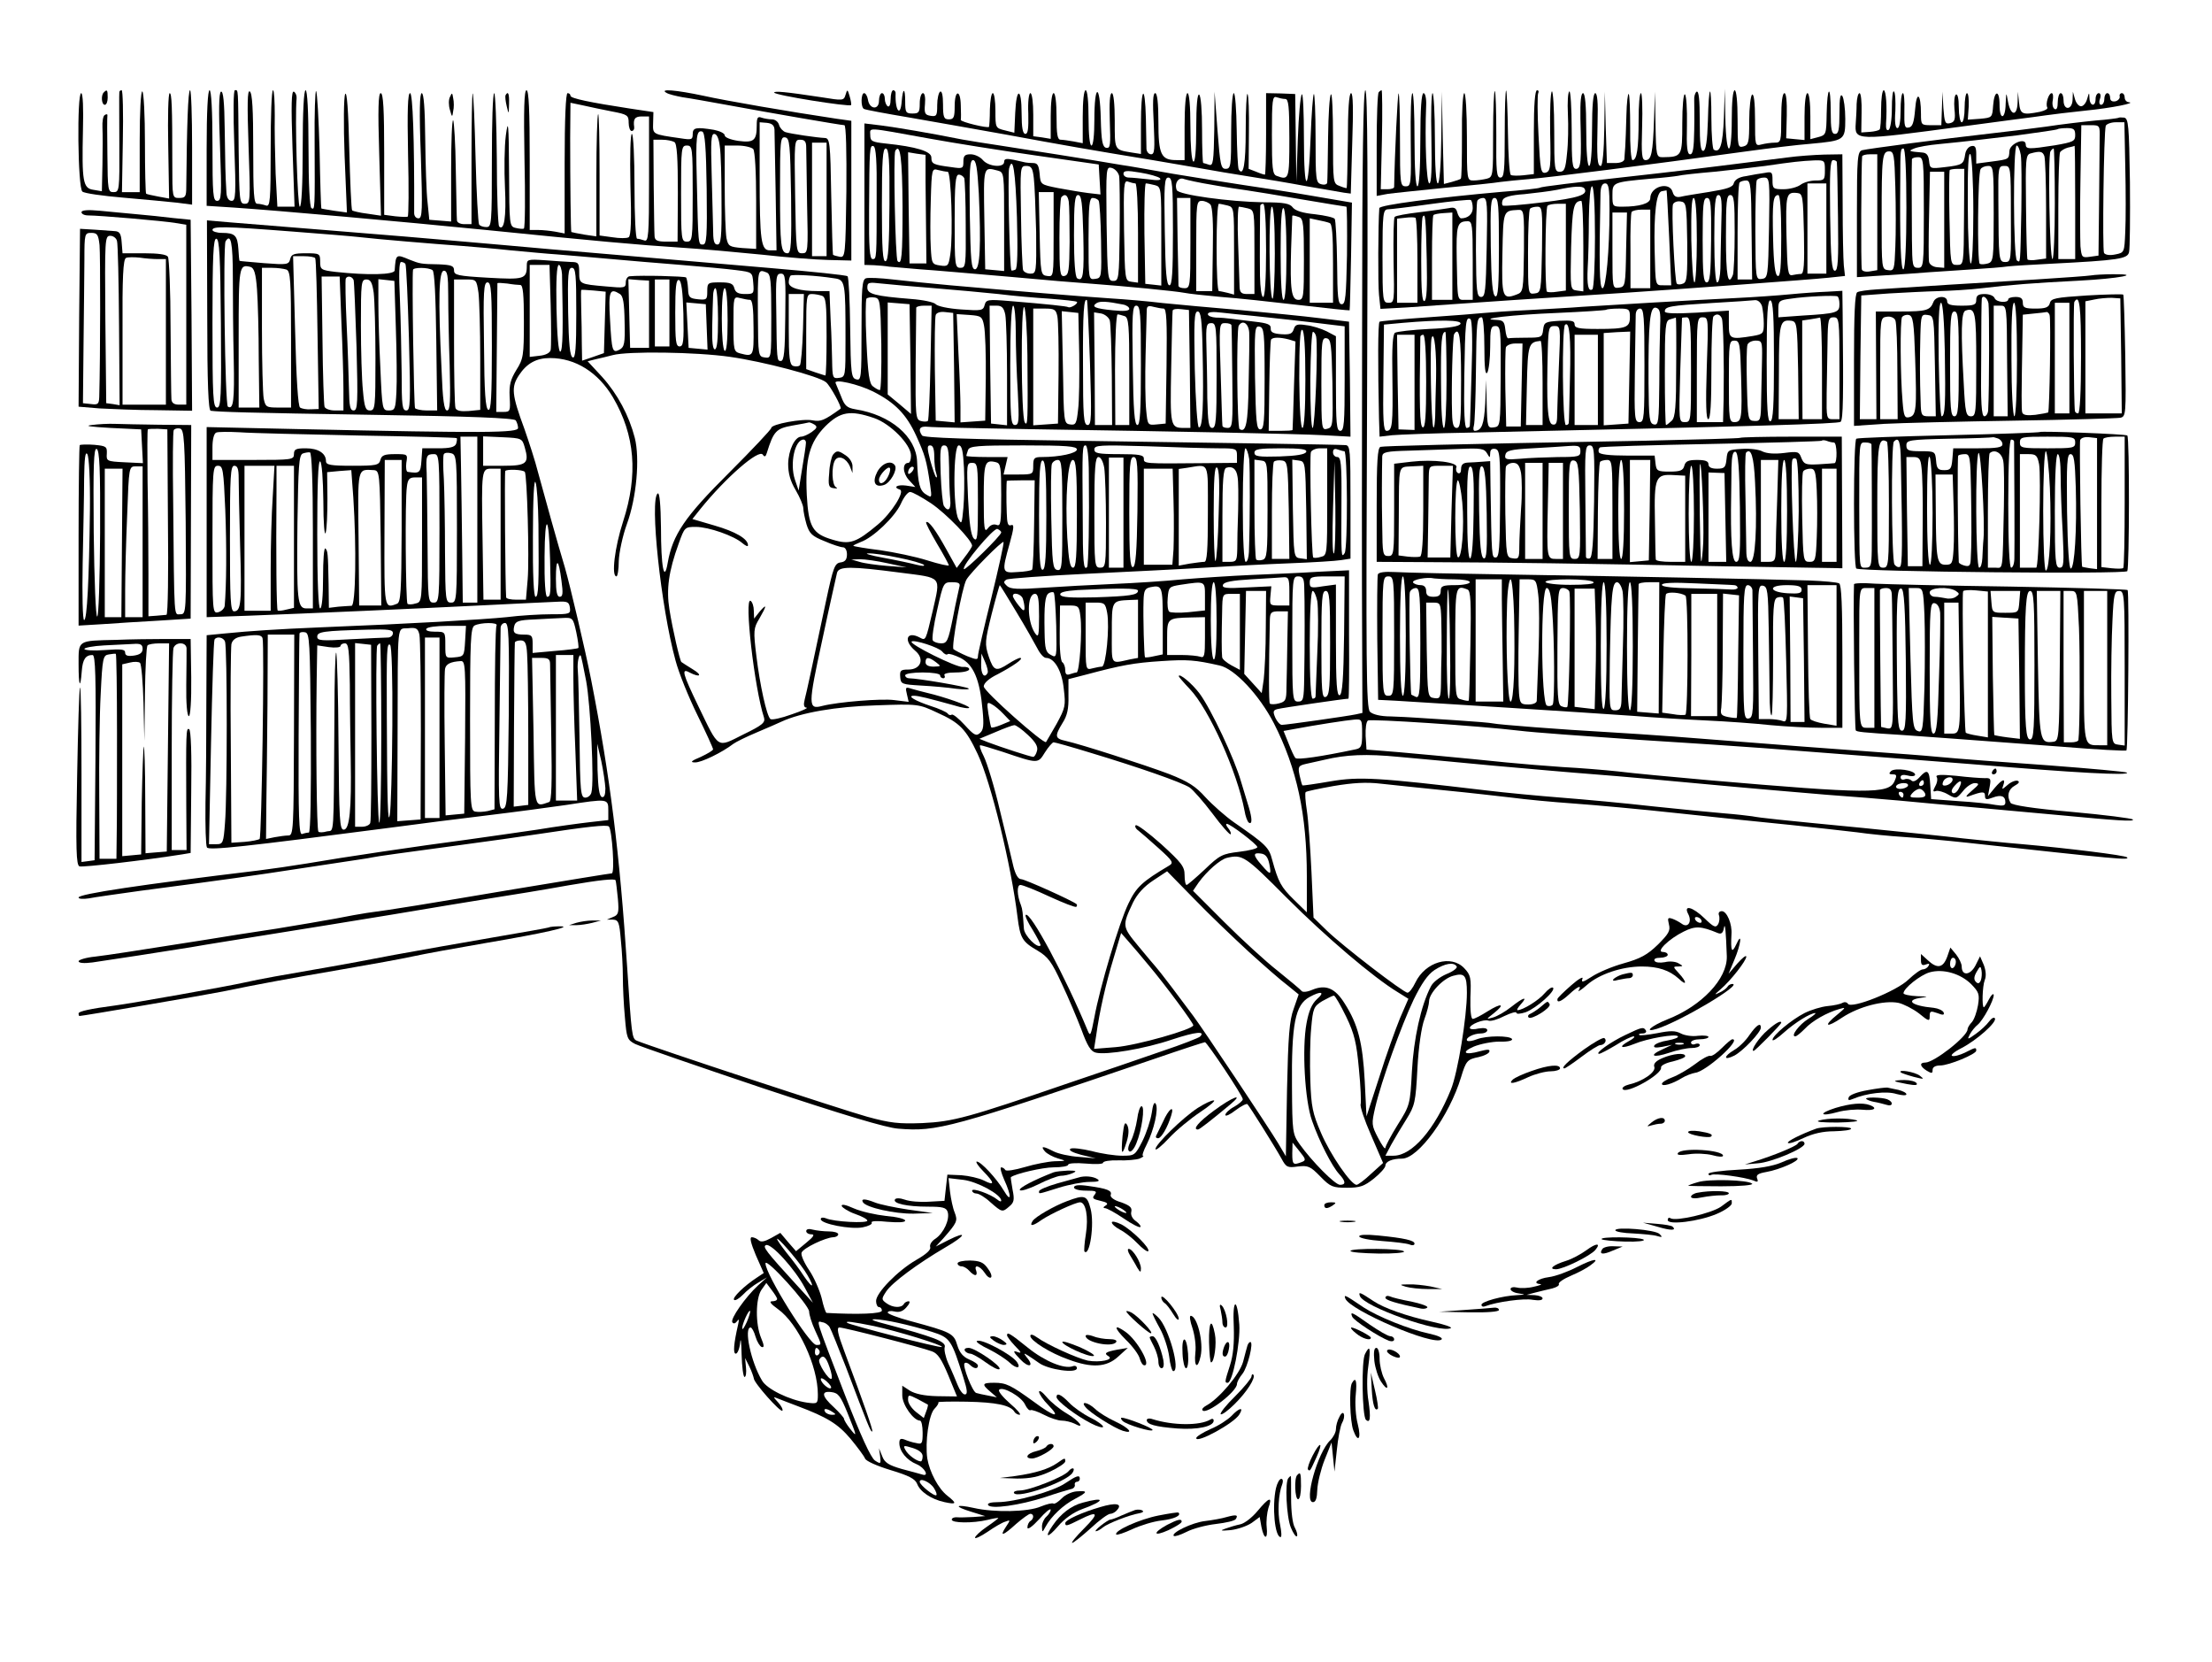 <?xml version="1.0" standalone="no"?>
<!DOCTYPE svg PUBLIC "-//W3C//DTD SVG 20010904//EN"
 "http://www.w3.org/TR/2001/REC-SVG-20010904/DTD/svg10.dtd">
<svg version="1.0" xmlns="http://www.w3.org/2000/svg"
 width="760pt" height="571pt" viewBox="0 0 760 571"
 preserveAspectRatio="xMidYMid meet">

<g transform="translate(0,571) scale(0.1,-0.1)"
fill="#000000" stroke="none">
<path d="M357 5393 c-11 -10 -8 -43 3 -43 6 0 10 11 10 25 0 26 -2 29 -13 18z"/>
<path d="M410 5393 c-1 -5 0 -83 0 -175 1 -163 0 -168 -20 -168 -19 0 -20 6
-21 128 -1 70 -1 131 0 135 1 5 -3 6 -9 2 -6 -3 -9 -23 -8 -43 1 -20 1 -78 0
-128 l-2 -91 -29 5 c-36 5 -40 28 -36 205 2 74 0 127 -6 127 -15 0 -12 -325 4
-338 6 -6 70 -15 141 -21 71 -6 153 -14 182 -17 l54 -7 0 197 c0 108 -3 196
-7 196 -7 0 -11 -126 -13 -332 0 -33 -3 -38 -24 -38 -24 0 -24 0 -24 118 0
199 -2 242 -9 242 -5 0 -7 -82 -5 -181 l3 -181 -38 7 c-21 4 -40 8 -41 10 -2
2 -4 80 -4 174 0 94 -4 174 -9 177 -5 3 -9 -70 -9 -170 l0 -176 -30 0 -31 0 3
175 c2 96 0 175 -4 175 -5 0 -8 -3 -8 -7z"/>
<path d="M710 5201 l0 -198 93 -6 c161 -11 566 -47 867 -77 366 -37 532 -52
660 -60 80 -5 210 -17 290 -25 80 -9 181 -17 225 -18 l80 -2 0 240 0 240 -50
7 c-161 24 -382 62 -458 79 -94 20 -154 25 -127 10 8 -5 33 -11 55 -15 22 -3
90 -15 150 -26 157 -29 395 -70 406 -70 6 0 8 -90 7 -227 -3 -222 -4 -228 -23
-225 -11 2 -21 5 -23 7 -1 1 -4 92 -6 201 -3 186 -5 199 -22 200 -26 1 -115
14 -135 20 -9 3 -19 14 -22 24 -3 12 -14 20 -25 20 -11 0 -27 3 -36 6 -13 5
-16 -1 -16 -27 0 -52 -10 -60 -63 -53 -27 4 -47 12 -47 19 0 7 -17 15 -37 19
-62 10 -73 8 -73 -15 0 -19 -4 -20 -42 -14 -98 14 -95 13 -94 53 l1 37 -80 12
c-137 21 -205 35 -205 44 0 5 -4 9 -10 9 -6 0 -10 -87 -10 -241 l0 -241 -31 6
c-17 3 -44 6 -60 6 l-29 0 0 240 c0 171 -3 240 -11 240 -8 0 -10 -65 -7 -235
3 -130 2 -237 -2 -240 -3 -2 -16 -1 -28 2 -22 5 -22 9 -23 197 -1 163 -3 181
-11 121 -5 -38 -6 -119 -3 -180 5 -100 -3 -150 -20 -133 -4 4 -8 108 -8 232
-1 124 -5 226 -9 226 -5 0 -8 -103 -8 -230 0 -221 -1 -230 -19 -230 -11 0 -22
4 -25 9 -3 5 -9 107 -12 227 -3 120 -7 221 -10 223 -2 2 -4 -98 -4 -222 l0
-227 -25 0 c-14 0 -25 6 -25 13 -1 6 -2 85 -4 175 -1 89 -6 165 -9 169 -4 3
-7 -73 -7 -171 l0 -177 -37 3 -38 3 -6 60 c-4 33 -7 131 -8 218 -1 105 -5 157
-12 157 -7 0 -9 -63 -3 -215 6 -188 5 -215 -8 -215 -9 0 -15 8 -15 18 1 254
-5 412 -14 412 -8 0 -10 -59 -7 -210 3 -116 2 -212 -1 -214 -3 -2 -23 -1 -43
1 l-38 5 0 209 c0 152 -3 209 -12 209 -8 0 -10 -54 -5 -211 l6 -210 -47 7
c-26 3 -49 9 -52 11 -3 3 -7 98 -10 211 -3 131 -8 200 -14 189 -5 -11 -6 -104
-2 -213 l8 -194 -44 6 c-24 4 -44 7 -44 8 -1 1 -4 90 -6 199 -3 108 -8 200
-12 204 -3 4 -6 -76 -5 -178 1 -230 1 -231 -11 -224 -6 4 -10 83 -10 206 0
126 -4 199 -10 199 -6 0 -10 -73 -10 -200 0 -127 -4 -200 -10 -200 -8 0 -17
306 -11 372 1 9 -3 19 -9 23 -9 5 -10 -45 -5 -194 l7 -201 -30 0 -29 0 -6 113
c-2 61 -4 151 -3 200 0 48 -2 87 -6 87 -5 0 -8 -90 -8 -201 0 -179 -2 -200
-16 -195 -9 3 -22 6 -30 6 -12 0 -14 33 -14 189 0 133 -3 192 -12 197 -8 5 -9
-42 -4 -189 7 -191 6 -197 -13 -197 -18 0 -19 9 -21 183 -2 223 -1 207 -13
207 -5 0 -6 -75 -2 -190 6 -169 5 -190 -9 -190 -10 0 -17 10 -18 28 -4 65 -4
94 -6 220 -1 91 -5 131 -13 127 -7 -5 -8 -65 -3 -191 6 -166 5 -184 -10 -184
-14 0 -16 21 -16 190 0 120 -4 190 -10 190 -6 0 -10 -73 -10 -199z m1393 126
c53 -10 57 -13 57 -39 0 -15 5 -28 10 -28 6 0 10 6 9 13 -4 28 2 37 26 37 l25
0 0 -216 c0 -193 -2 -215 -16 -210 -9 3 -20 6 -25 6 -5 0 -9 77 -9 180 0 101
-4 180 -9 180 -5 0 -7 -73 -5 -174 4 -122 2 -176 -6 -181 -6 -4 -31 -4 -56 0
l-44 6 0 211 c0 116 -2 209 -5 206 -3 -3 -6 -99 -6 -213 l0 -207 -41 6 c-23 4
-43 8 -45 9 -2 3 -4 165 -4 323 l1 121 43 -9 c23 -5 68 -15 100 -21z m558 -62
c0 -11 2 -109 4 -217 l3 -198 -23 0 c-30 0 -35 32 -35 257 l0 183 25 -2 c17
-2 25 -8 26 -23z m-233 -203 c2 -166 0 -192 -13 -192 -16 0 -16 -6 -21 225 -4
149 -1 169 19 163 9 -4 13 -54 15 -196z m45 146 c4 -24 6 -109 6 -190 1 -124
-2 -148 -14 -148 -12 0 -15 13 -15 58 -1 31 -3 117 -5 190 -3 106 -2 132 9
132 9 0 16 -16 19 -42z m245 -171 c2 -164 0 -197 -12 -197 -23 0 -26 24 -26
217 0 170 1 184 18 181 15 -3 17 -22 20 -201z m-401 185 c9 -5 12 -55 12 -175
l-1 -167 -39 0 c-30 0 -39 4 -40 18 -1 9 -2 88 -3 174 l-1 158 30 0 c17 0 35
-4 42 -8z m453 -19 c0 -16 2 -103 3 -195 4 -165 3 -168 -17 -168 -20 0 -21 5
-24 195 -3 192 -3 195 17 195 16 0 21 -6 21 -27z m70 -178 l0 -195 -25 0 -25
0 0 195 0 195 25 0 25 0 0 -195z m-460 20 c0 -158 -1 -165 -20 -165 -19 0 -20
7 -20 165 0 158 1 165 20 165 19 0 20 -7 20 -165z m208 153 c6 -8 10 -79 10
-178 l0 -165 -48 3 c-44 4 -48 6 -54 34 -3 17 -6 95 -6 174 l0 144 44 0 c24 0
48 -6 54 -12z"/>
<path d="M2660 5392 c0 -9 260 -50 264 -43 2 3 -1 17 -5 31 -7 24 -8 24 -14 4
-6 -20 -9 -20 -83 -8 -125 19 -162 22 -162 16z"/>
<path d="M3060 5369 c0 -17 -4 -28 -10 -24 -5 3 -10 15 -10 26 0 10 -4 19 -10
19 -5 0 -10 -12 -10 -26 0 -33 -33 -30 -38 4 -2 12 -8 22 -13 22 -11 0 -12
-47 -1 -54 4 -3 75 -16 158 -30 82 -14 232 -41 334 -59 189 -35 298 -54 500
-87 63 -11 142 -24 175 -30 33 -6 103 -18 155 -26 52 -8 142 -23 200 -34 58
-10 115 -20 128 -22 l23 -3 5 173 c4 115 3 172 -4 172 -7 0 -11 -58 -11 -162
-1 -89 -3 -163 -4 -164 -1 -1 -12 2 -24 7 -23 8 -23 12 -23 165 0 87 -3 154
-7 150 -5 -4 -9 -71 -10 -149 -1 -78 -2 -147 -3 -154 0 -6 -9 -9 -20 -6 -19 5
-20 14 -20 161 0 85 -3 153 -6 149 -3 -3 -8 -70 -11 -149 -7 -198 -23 -201
-23 -3 0 87 -3 155 -7 151 -5 -4 -11 -74 -14 -154 l-5 -147 -2 151 -2 151 -50
2 -50 1 0 -140 c0 -77 -2 -140 -4 -140 -3 0 -16 4 -30 10 l-26 10 1 125 c1 69
-1 129 -5 132 -3 4 -6 -53 -6 -125 0 -117 -8 -160 -24 -134 -3 5 -6 66 -7 136
-1 69 -5 126 -10 126 -5 0 -9 -58 -9 -130 0 -120 -1 -130 -19 -130 -16 0 -19
13 -28 133 l-10 132 -1 -129 c-2 -112 -4 -127 -18 -122 -9 3 -18 6 -20 6 -2 0
-4 51 -4 114 0 66 -4 117 -10 121 -6 4 -10 -37 -10 -115 0 -78 -4 -119 -10
-115 -6 4 -10 55 -10 121 0 69 -4 114 -10 114 -6 0 -10 -45 -10 -115 l0 -115
-29 0 c-52 0 -61 20 -61 131 0 65 -4 99 -11 99 -8 0 -9 -32 -5 -105 4 -88 3
-105 -9 -105 -8 0 -15 8 -16 18 0 9 -1 56 -2 105 -3 123 -17 109 -17 -18 l0
-104 -32 5 c-60 10 -58 7 -58 109 0 58 -4 95 -10 95 -7 0 -9 -34 -7 -95 3 -84
2 -95 -12 -93 -13 3 -17 21 -19 101 -3 123 -22 120 -22 -4 0 -53 -4 -89 -10
-89 -6 0 -10 38 -10 95 0 57 -4 95 -10 95 -6 0 -10 -37 -10 -91 l0 -91 -31 6
c-17 3 -38 6 -45 6 -11 0 -14 19 -14 80 0 47 -4 80 -10 80 -6 0 -10 -33 -10
-78 l0 -79 -30 5 -30 4 0 74 c0 41 -4 74 -10 74 -5 0 -9 -30 -7 -70 1 -51 -1
-70 -10 -70 -9 0 -13 21 -13 70 0 90 -18 92 -22 2 l-3 -68 -32 8 c-33 8 -33 9
-33 68 0 33 -4 60 -9 60 -5 0 -9 -25 -10 -56 0 -31 -2 -58 -3 -60 -6 -5 -97
17 -97 24 1 4 1 26 0 50 -1 56 -21 54 -21 -3 0 -38 -3 -45 -20 -45 -17 0 -20
7 -20 51 0 31 -4 48 -10 44 -5 -3 -10 -24 -10 -46 0 -36 -2 -40 -22 -37 -20 3
-23 8 -20 41 2 22 -1 37 -7 37 -6 0 -11 -16 -11 -35 0 -31 -3 -35 -25 -35 -23
0 -25 4 -25 42 0 47 -8 48 -12 0 -4 -56 -23 -33 -21 26 1 6 -3 12 -8 12 -5 0
-9 -14 -9 -31z m1356 1 c11 0 14 -25 14 -135 0 -141 -1 -145 -44 -129 -14 5
-16 27 -16 141 0 119 2 134 16 129 9 -3 22 -6 30 -6z"/>
<path d="M4680 4603 c-1 -439 -1 -920 0 -1070 l1 -272 -23 -5 c-28 -6 -239
-36 -254 -36 -6 0 -16 11 -22 24 -9 21 -8 26 6 30 13 4 232 36 245 36 2 0 3
99 2 221 l0 220 -105 -5 c-58 -4 -161 -8 -230 -11 -69 -3 -174 -10 -235 -15
-60 -6 -168 -13 -240 -16 -71 -3 -179 -9 -240 -13 -88 -6 -113 -5 -125 6 -12
11 -13 15 -2 22 7 4 131 13 275 20 144 7 327 16 407 21 80 5 210 12 290 15 80
3 160 8 178 11 l32 5 0 194 c0 179 -1 195 -17 196 -30 2 -386 7 -928 15 -366
5 -522 10 -527 18 -15 22 -8 33 20 30 16 -2 168 -5 338 -8 524 -8 925 -16
1022 -21 l92 -5 -2 197 -3 198 -100 12 c-55 7 -179 19 -275 28 -96 8 -215 19
-265 24 -49 6 -130 13 -180 16 -92 6 -335 26 -550 45 -66 6 -155 15 -197 20
-43 5 -85 7 -93 4 -13 -5 -15 -34 -15 -179 0 -163 -1 -173 -18 -168 -17 4 -19
19 -21 176 -1 94 -5 174 -9 178 -4 4 -122 16 -262 28 -140 12 -329 28 -420 36
-91 8 -244 21 -340 29 -96 9 -229 20 -295 26 -124 11 -256 22 -480 40 -135 11
-183 15 -322 26 l-82 7 1 -327 c0 -235 4 -326 12 -327 31 -4 119 -7 561 -14
330 -5 482 -11 487 -19 4 -6 8 -18 8 -26 0 -17 -106 -18 -752 -4 l-318 7 0
-327 0 -326 142 5 c210 8 574 24 813 36 116 6 228 11 250 12 35 2 40 -1 43
-20 3 -22 0 -23 -65 -23 -37 0 -106 -4 -153 -10 -78 -8 -334 -23 -640 -35
-143 -6 -238 -12 -328 -21 l-62 -6 -1 -217 c0 -119 -1 -280 -3 -358 -1 -79 1
-148 5 -154 6 -11 132 3 616 66 103 14 263 34 354 45 91 11 210 27 265 35 143
22 144 22 144 -19 l0 -33 -62 -7 c-35 -4 -117 -15 -183 -26 -66 -10 -176 -25
-245 -35 -154 -20 -424 -60 -545 -81 -49 -8 -124 -19 -165 -24 -407 -49 -620
-81 -620 -93 0 -5 15 -6 35 -3 19 4 99 15 177 26 305 40 388 52 538 75 85 13
178 27 205 31 28 4 52 8 55 9 12 3 107 16 285 40 105 14 233 32 285 40 165 25
235 33 242 26 11 -11 21 -161 10 -161 -5 0 -158 -25 -339 -55 -303 -51 -411
-69 -503 -81 -19 -3 -66 -11 -105 -19 -38 -7 -131 -23 -205 -35 -74 -11 -189
-29 -255 -40 -261 -41 -312 -49 -368 -56 -31 -3 -57 -11 -57 -16 0 -6 18 -8
48 -4 74 11 239 36 337 52 50 9 171 28 270 44 99 16 288 46 420 68 132 22 287
48 345 57 58 9 176 28 264 44 105 18 159 24 161 17 2 -6 5 -35 8 -64 4 -47 2
-55 -17 -62 l-21 -9 21 0 c19 -1 22 -9 27 -69 4 -37 7 -94 7 -128 0 -34 3 -96
7 -138 6 -72 8 -78 35 -92 16 -8 213 -76 436 -151 277 -92 426 -137 468 -140
134 -11 178 1 884 241 90 31 167 56 170 56 7 0 130 -184 130 -196 0 -5 -14
-17 -30 -26 -17 -9 -30 -22 -30 -28 0 -6 16 1 35 16 20 15 38 24 41 21 7 -7
95 -147 117 -187 16 -30 21 -32 56 -27 35 4 43 1 77 -34 35 -36 43 -39 92 -39
45 0 59 5 93 32 21 17 39 37 39 44 0 14 23 24 57 24 56 0 163 147 203 280 17
56 21 61 61 69 18 4 34 12 36 18 3 9 -5 9 -32 2 -53 -15 -67 -4 -21 16 22 9
62 17 88 17 28 -1 46 3 43 9 -8 12 -87 12 -121 -1 -15 -6 -29 -8 -33 -5 -8 9
21 25 47 25 12 0 22 5 22 11 0 7 -11 9 -30 6 -16 -4 -30 -3 -30 2 0 12 48 31
64 25 8 -3 32 4 55 16 23 11 41 16 41 11 0 -5 14 -4 32 2 37 14 104 74 94 84
-4 4 -17 -5 -29 -19 -20 -24 -75 -58 -93 -58 -4 0 1 9 11 20 26 29 10 25 -33
-9 -20 -16 -48 -32 -62 -36 -25 -7 -25 -7 3 15 40 32 26 36 -22 6 -22 -14 -45
-26 -51 -26 -6 0 -9 29 -8 74 3 67 1 77 -21 100 -45 48 -134 22 -168 -49 -9
-19 -21 -35 -27 -35 -14 0 -222 160 -277 213 l-46 45 -7 155 c-4 85 -11 181
-16 213 -5 32 -7 60 -4 63 2 3 46 12 96 21 66 11 112 14 162 8 39 -4 139 -15
221 -23 83 -8 186 -20 230 -25 44 -6 139 -15 210 -20 72 -5 236 -20 365 -34
129 -14 303 -32 385 -40 83 -9 184 -20 225 -25 41 -6 113 -13 160 -16 47 -3
146 -12 220 -20 514 -56 559 -61 548 -50 -6 7 -211 32 -358 45 -63 5 -155 15
-205 20 -49 6 -205 22 -345 36 -300 29 -347 34 -380 40 -14 2 -56 7 -95 10
-38 3 -149 14 -245 24 -96 11 -238 24 -315 30 -77 6 -194 17 -260 25 -371 44
-434 48 -534 31 -52 -9 -95 -15 -96 -14 -2 2 -6 17 -10 35 -6 29 -4 33 22 39
15 3 44 10 63 14 75 18 144 21 257 10 65 -6 210 -19 323 -30 113 -10 270 -24
350 -30 80 -6 258 -22 395 -35 138 -13 318 -28 400 -35 83 -6 195 -15 250 -20
55 -5 179 -17 275 -25 96 -9 220 -20 275 -25 200 -19 260 -23 253 -15 -4 4
-98 16 -209 26 -136 12 -205 23 -211 31 -14 23 -8 47 14 59 15 8 18 14 10 17
-7 2 -23 -4 -34 -14 -20 -17 -21 -18 -15 -1 9 25 -4 21 -30 -10 l-23 -28 6 32
c5 28 4 31 -17 30 -13 0 -57 3 -98 8 -53 5 -72 4 -67 -4 4 -6 2 -20 -5 -32 -9
-17 -8 -20 3 -16 7 2 26 -3 41 -12 28 -16 29 -15 51 11 12 16 31 28 41 28 17
-1 16 -4 -10 -26 -21 -18 -24 -24 -10 -19 47 17 55 17 55 1 0 -13 5 -14 26 -6
29 11 44 6 44 -16 0 -12 -8 -13 -34 -9 -19 4 -76 10 -127 13 l-94 7 -3 48 c-3
52 -10 57 -37 27 -12 -13 -22 -17 -28 -11 -5 5 -16 7 -23 4 -8 -3 -14 0 -14 7
0 8 9 10 25 6 14 -4 25 -2 25 3 0 15 -70 25 -83 12 -8 -8 -7 -11 6 -11 14 0
15 -4 6 -24 -20 -44 -93 -43 -639 4 -124 11 -263 24 -310 30 -47 5 -132 12
-190 15 -58 4 -145 11 -195 16 -124 13 -392 38 -440 41 l-40 3 -3 47 c-1 26 2
49 8 53 10 6 378 -18 520 -35 47 -6 229 -19 405 -31 176 -11 372 -24 435 -29
63 -5 210 -16 325 -25 116 -9 291 -22 390 -30 358 -30 543 -40 533 -29 -4 3
-125 14 -270 25 -144 10 -315 23 -378 29 -63 6 -149 12 -190 15 -129 9 -378
28 -720 55 -69 5 -170 12 -225 15 -162 9 -379 26 -395 30 -8 2 -67 7 -130 11
-63 4 -126 8 -140 9 -14 1 -51 3 -82 4 -35 0 -62 7 -71 16 -13 12 -14 157 -10
1075 3 750 2 1060 -6 1060 -7 0 -11 -238 -11 -797z m-3680 312 c107 -8 215
-17 240 -20 50 -6 251 -23 350 -30 36 -3 110 -9 165 -15 55 -5 127 -12 160
-14 33 -3 112 -9 175 -15 63 -6 176 -15 250 -21 74 -6 160 -14 190 -18 55 -7
55 -7 58 -44 3 -37 2 -38 -28 -38 -23 0 -33 5 -37 20 -4 16 -14 20 -49 20 -42
0 -44 -1 -44 -31 0 -28 -2 -30 -32 -27 -29 3 -33 7 -34 36 -1 18 -4 36 -7 39
-5 4 -153 8 -194 4 -7 -1 -13 -10 -13 -21 0 -19 -4 -20 -67 -14 -92 8 -93 8
-93 49 0 31 -3 35 -27 35 -16 1 -56 3 -90 6 -60 4 -63 3 -63 -18 0 -47 -9 -49
-133 -42 -105 6 -117 9 -117 25 0 16 -9 19 -52 21 -63 1 -65 2 -101 16 -47 20
-47 19 -51 -37 -1 -15 -93 -17 -203 -5 -50 6 -53 8 -53 35 0 28 -2 29 -49 29
-41 0 -50 -3 -54 -20 -5 -19 -10 -20 -89 -14 -45 4 -84 7 -85 8 -1 1 -3 20 -4
41 -3 46 -12 55 -56 55 -18 0 -33 5 -33 10 0 13 39 13 270 -5z m-241 -315 c2
-256 0 -290 -13 -290 -14 0 -16 35 -16 290 0 232 3 290 13 290 11 0 14 -59 16
-290z m41 158 c0 -73 1 -200 3 -281 3 -144 -1 -175 -20 -164 -10 6 -17 552 -8
568 18 29 25 -4 25 -123z m283 65 c3 -5 6 -123 8 -263 l4 -255 -27 -1 c-15 -1
-31 2 -37 6 -7 4 -13 101 -17 263 l-7 257 36 0 c20 0 38 -3 40 -7z m310 -20
c3 -5 8 -119 12 -255 6 -224 5 -248 -9 -248 -14 0 -16 17 -16 128 -1 70 -3
184 -6 255 -4 85 -3 127 4 127 6 0 13 -3 15 -7z m-510 -87 c3 -40 6 -148 6
-239 l2 -167 -36 0 -35 0 0 239 c0 248 1 254 41 244 12 -4 18 -22 22 -77z
m1009 -53 c2 -76 2 -145 0 -155 -2 -10 -17 -18 -38 -20 l-34 -4 0 158 0 158
34 0 34 0 4 -137z m39 105 c4 -185 3 -263 -6 -266 -6 -1 -11 54 -13 148 -2 98
1 150 8 150 5 0 10 -15 11 -32z m-947 16 c14 -5 16 -36 16 -240 l0 -234 -44 0
c-41 0 -44 2 -50 31 -3 17 -6 125 -6 240 l0 209 34 0 c19 0 41 -3 50 -6z m502
-2 c7 -4 11 -89 13 -244 l3 -238 -36 0 c-19 0 -37 4 -40 8 -4 6 -11 449 -7
475 1 9 53 9 67 -1z m494 -148 c0 -120 -3 -155 -12 -152 -10 4 -14 46 -16 156
-2 131 0 152 13 152 13 0 15 -23 15 -156z m-440 61 c0 -47 2 -155 5 -240 3
-123 2 -155 -9 -155 -10 0 -15 35 -19 143 -12 244 -9 337 8 337 12 0 15 -16
15 -85z m1094 79 c14 -5 16 -28 16 -151 0 -144 0 -144 -22 -141 -23 3 -23 6
-24 143 -1 163 -1 161 30 149z m64 -154 c-1 -117 -4 -150 -15 -150 -14 0 -14
0 -16 182 -2 107 0 118 16 118 16 0 17 -13 15 -150z m168 134 c38 -5 39 -11
39 -210 0 -126 0 -129 -22 -132 -22 -3 -23 0 -24 60 -1 35 -2 79 -3 98 -1 19
-3 59 -4 88 l-2 52 -39 0 c-64 0 -101 11 -101 30 0 9 3 19 6 23 6 5 87 1 150
-9z m-1693 -151 c4 -87 7 -191 7 -230 l0 -73 -30 0 c-17 0 -33 6 -35 13 -2 6
-6 110 -7 230 l-3 217 31 0 31 0 6 -157z m42 145 c2 -7 6 -111 10 -230 5 -193
4 -218 -10 -218 -12 0 -15 14 -16 73 -1 39 -4 140 -8 222 -4 83 -5 153 -3 158
5 11 22 8 27 -5z m69 -44 c3 -26 6 -127 6 -225 0 -168 -1 -179 -19 -179 -15 0
-19 11 -24 68 -4 37 -7 138 -7 225 0 147 1 157 19 157 14 0 20 -10 25 -46z
m76 -119 c3 -88 4 -188 2 -222 -3 -58 -5 -63 -26 -63 -22 0 -23 2 -29 143 -4
78 -7 179 -7 225 l0 83 28 -3 27 -3 5 -160z m284 119 c3 -26 6 -127 6 -224 l0
-178 -40 -4 c-27 -2 -41 1 -45 10 -3 8 -5 110 -5 228 l0 214 39 0 c38 0 38 0
45 -46z m586 -74 l0 -115 -32 0 -33 0 -3 118 -3 118 36 -3 35 -2 0 -116z m70
5 l0 -115 -25 0 -25 0 0 115 0 115 25 0 25 0 0 -115z m48 -3 c2 -95 0 -112
-13 -112 -13 0 -15 18 -15 116 0 88 3 115 13 112 8 -3 13 -38 15 -116z m-658
-113 c0 -172 -3 -220 -12 -217 -10 4 -14 59 -15 221 -3 187 -1 217 12 217 13
0 15 -31 15 -221z m98 212 c9 -1 12 -33 12 -126 0 -117 -2 -128 -26 -166 -20
-33 -25 -51 -23 -92 3 -49 2 -52 -21 -52 l-25 0 2 220 c1 121 2 221 2 222 1 2
16 1 34 -1 17 -3 38 -5 45 -5z m1422 -11 c74 -6 173 -15 220 -20 47 -6 126
-13 175 -16 50 -4 92 -8 95 -11 6 -5 -22 -23 -30 -18 -5 3 -69 10 -203 21 -73
6 -79 5 -84 -14 -5 -19 -11 -20 -81 -15 -44 3 -81 11 -87 18 -6 7 -44 15 -85
18 -125 10 -150 17 -150 39 0 18 5 19 48 14 26 -3 108 -10 182 -16z m-1132
-118 l-3 -105 -37 -13 -38 -13 -1 57 c0 31 -1 86 -2 120 -1 35 -1 65 0 66 1 1
20 0 43 -2 l41 -4 -3 -106z m389 13 c0 -71 -3 -105 -11 -105 -7 0 -10 26 -9
77 1 43 2 90 3 106 0 15 4 27 8 27 5 0 9 -47 9 -105z m33 -6 c0 -71 -4 -108
-10 -104 -6 3 -10 52 -10 111 0 63 4 104 10 104 6 0 10 -44 10 -111z m-370 91
c11 -7 15 -31 16 -95 2 -75 -1 -87 -17 -96 -25 -13 -27 -6 -33 102 -6 100 -1
111 34 89z m629 -119 c-2 -66 -7 -123 -11 -126 -4 -4 -14 -5 -23 -2 -12 5 -15
27 -15 127 l0 120 26 0 26 0 -3 -119z m65 113 c14 -5 16 -27 16 -140 0 -74 -2
-134 -4 -134 -1 0 -17 5 -35 11 l-31 11 0 129 c0 120 1 129 19 129 11 0 26 -3
35 -6z m-247 -14 c8 0 12 -29 12 -95 1 -100 0 -101 -46 -89 -22 6 -23 11 -23
101 0 94 0 95 23 89 12 -3 27 -6 34 -6z m451 -152 c1 -87 -1 -158 -5 -158 -5
0 -15 6 -24 13 -12 9 -17 41 -22 153 -4 78 -3 144 0 148 4 4 16 6 28 4 19 -3
20 -11 23 -160z m717 -65 c6 -187 5 -213 -8 -213 -14 0 -16 29 -16 206 -1 179
3 235 14 222 1 -2 6 -99 10 -215z m113 201 c12 -2 22 -9 22 -15 0 -7 -19 -9
-56 -5 -61 6 -76 12 -56 25 12 7 35 6 90 -5z m-1430 -77 l3 -78 -32 3 -33 3
-4 78 -4 78 34 -3 33 -3 3 -78z m700 -110 l2 -189 -40 34 -40 33 0 158 0 158
38 -3 37 -3 3 -188z m69 -12 c-2 -107 -6 -197 -9 -201 -4 -3 -15 -3 -25 0 -17
5 -18 20 -17 193 1 104 2 191 2 196 1 4 13 7 27 7 l26 0 -4 -195z m257 164 c3
-17 6 -110 6 -206 l0 -174 -27 3 -28 3 -3 203 -2 202 24 0 c18 0 25 -7 30 -31z
m36 -61 c0 -51 3 -144 7 -205 5 -99 4 -113 -10 -113 -14 0 -16 25 -16 205 0
122 4 205 10 205 5 0 9 -41 9 -92z m40 -78 c2 -226 1 -247 -9 -231 -13 20 -14
408 -2 396 5 -6 10 -80 11 -165z m390 -35 c0 -157 -3 -205 -12 -205 -10 0 -14
49 -16 205 -3 180 -1 205 12 205 14 0 16 -26 16 -205z m78 195 c10 0 12 -42
10 -197 l-3 -198 -31 -3 c-31 -3 -31 -2 -36 50 -3 29 -4 114 -2 188 2 74 4
143 4 154 0 14 5 17 23 12 12 -3 28 -6 35 -6z m-365 -27 c3 -16 5 -104 4 -198
l-2 -170 -42 -3 -43 -3 0 200 0 201 39 0 c34 0 39 -3 44 -27z m455 -180 l2
-203 -22 0 c-47 0 -48 5 -44 205 2 105 4 194 5 198 1 5 13 7 29 5 l27 -3 3
-202z m-810 4 l2 -188 -32 3 -33 3 -3 175 c-1 96 0 180 3 188 3 8 16 12 32 10
l28 -3 3 -188z m430 48 c1 -77 0 -164 -4 -193 -5 -47 -8 -53 -27 -50 -22 3
-22 7 -25 196 l-4 193 29 -3 28 -3 3 -140z m105 114 c3 -11 6 -96 7 -189 l1
-170 -30 0 -29 0 -1 194 -2 193 25 -4 c13 -3 26 -14 29 -24z m319 -111 c4
-179 0 -260 -13 -256 -5 2 -11 88 -14 201 -3 164 -2 197 10 197 11 0 15 -28
17 -142z m173 127 c57 -6 180 -19 273 -31 l42 -5 0 -180 c0 -152 -2 -179 -15
-179 -13 0 -15 25 -15 163 l0 162 -32 17 c-18 9 -50 19 -70 21 -31 5 -38 2
-43 -14 -5 -16 -14 -19 -43 -17 -28 2 -37 7 -36 20 1 13 -10 18 -55 23 -31 4
-67 8 -81 10 -14 2 -37 4 -52 4 -16 1 -28 6 -28 12 0 7 16 9 48 5 26 -3 74 -8
107 -11z m-924 -34 c4 -19 7 -100 6 -180 l-2 -146 -42 -3 -43 -3 0 53 c0 29
-3 113 -7 186 l-6 133 44 -3 c40 -3 44 -5 50 -37z m483 33 c14 -5 16 -32 16
-190 l0 -184 -24 0 -24 0 -1 190 c0 105 4 190 9 190 4 0 15 -3 24 -6z m316
-204 c0 -153 -2 -180 -15 -180 -12 0 -15 19 -17 103 0 56 -2 137 -3 180 -2 69
0 77 17 77 17 0 18 -12 18 -180z m51 173 c1 -5 2 -86 3 -180 2 -161 1 -173
-16 -173 -10 0 -18 3 -18 8 -1 4 -3 85 -6 180 -6 169 -5 172 15 172 12 0 21
-3 22 -7z m61 -25 c1 -18 0 -98 -2 -178 -2 -135 -9 -168 -31 -154 -9 5 -11
342 -3 355 13 22 34 8 36 -23z m53 -158 c0 -149 -2 -175 -15 -175 -13 0 -15
28 -18 178 -2 166 -1 178 15 175 16 -3 18 -19 18 -178z m140 -3 c0 -105 -4
-167 -10 -167 -6 0 -10 64 -11 170 0 119 3 169 10 167 7 -2 11 -59 11 -170z
m37 147 c7 -36 -4 -314 -12 -314 -5 0 -8 74 -8 165 1 91 5 165 9 165 4 0 9 -7
11 -16z m-94 -10 l23 -7 -5 -151 c-2 -83 -5 -152 -5 -153 -1 -2 -19 -3 -42 -3
l-40 0 2 153 c1 83 4 155 6 160 5 9 30 9 61 1z m150 -150 c2 -145 2 -152 -18
-157 -19 -5 -20 -1 -20 155 0 146 1 159 18 156 15 -3 17 -20 20 -154z m-2069
90 c113 -16 304 -66 329 -87 14 -11 56 -87 50 -91 -57 -41 -68 -45 -96 -40
-34 7 -142 -13 -142 -26 0 -5 -65 -74 -145 -154 -153 -152 -194 -213 -211
-310 -12 -70 -23 -14 -23 122 -1 79 -5 121 -11 117 -29 -18 11 -393 61 -574
11 -42 45 -126 75 -187 30 -61 54 -114 54 -118 0 -4 -19 -15 -42 -26 -34 -14
-38 -19 -20 -19 21 -1 93 34 132 64 8 6 44 24 80 39 36 15 74 32 85 37 67 31
188 52 325 56 144 5 146 5 210 -25 78 -35 99 -57 139 -142 46 -98 115 -380
137 -560 9 -72 16 -85 68 -115 37 -22 49 -38 84 -114 23 -48 53 -120 68 -159
20 -55 32 -74 49 -78 36 -9 168 13 262 45 82 27 116 30 96 10 -4 -4 -62 -27
-128 -49 -66 -23 -212 -73 -325 -111 -343 -118 -395 -132 -501 -137 -81 -3
-110 0 -190 22 -77 21 -733 237 -791 261 -17 7 -18 20 -33 250 -26 395 -58
654 -124 990 -20 102 -72 322 -90 385 -26 86 -68 238 -92 326 -10 40 -32 107
-47 150 -44 119 -46 144 -19 185 27 41 60 59 107 59 87 0 165 -49 216 -135 76
-130 87 -265 35 -426 -29 -89 -41 -189 -23 -189 4 0 8 24 8 53 1 28 13 86 28
127 33 90 45 225 27 296 -20 77 -59 150 -112 209 l-50 54 28 7 c15 3 42 10 58
14 52 14 286 11 404 -6z m491 -119 c75 -38 114 -78 148 -152 30 -67 35 -81 48
-170 6 -44 6 -44 -15 -31 -21 13 -27 37 -30 112 -3 86 -91 161 -212 180 -29 5
-37 12 -49 44 -8 20 -17 41 -19 46 -7 16 79 -4 129 -29z m3 -91 c56 -19 127
-91 127 -129 0 -14 -4 -25 -9 -25 -21 0 -20 -34 1 -58 l23 -25 -32 5 c-31 4
-46 -6 -21 -14 18 -6 -29 -81 -76 -120 -74 -62 -96 -70 -155 -52 -69 20 -83
43 -89 153 -6 125 9 181 64 237 51 50 85 56 167 28z m-204 -23 c10 -7 8 -12
-10 -25 -13 -9 -29 -16 -36 -16 -22 0 -44 -46 -45 -93 0 -33 7 -59 26 -91 14
-24 26 -52 26 -62 0 -9 5 -34 11 -55 10 -32 19 -41 62 -58 27 -12 56 -21 63
-21 8 0 14 -10 14 -24 0 -18 -6 -26 -22 -28 -20 -3 -25 -16 -50 -133 -51 -241
-66 -310 -73 -337 -5 -20 -3 -28 6 -29 8 0 -15 -11 -51 -23 -36 -13 -68 -20
-73 -16 -13 11 -36 117 -48 215 -11 89 -10 97 10 130 26 45 27 54 1 24 l-19
-24 -1 27 c0 15 -5 30 -11 34 -23 14 13 -300 46 -401 5 -17 -5 -26 -71 -58
-92 -46 -82 -53 -155 98 -54 112 -59 131 -30 115 37 -19 46 -10 11 11 -19 12
-37 23 -39 25 -5 5 -30 111 -41 181 -11 68 -3 130 32 226 20 56 21 57 59 57
44 0 132 -31 160 -56 11 -9 19 -13 19 -7 0 22 -43 47 -116 68 l-75 22 27 34
c88 109 202 208 215 187 6 -9 10 -7 14 7 23 74 32 83 87 93 29 5 55 10 58 11
3 0 11 -3 19 -8z m-1569 -37 c184 -3 337 -7 339 -9 2 -2 1 -11 -2 -20 -5 -11
-21 -15 -61 -15 l-55 0 -3 -42 c-3 -43 -6 -45 -47 -39 -5 0 -7 15 -5 31 5 30
5 30 -39 30 -36 0 -46 -4 -50 -20 -5 -18 -14 -20 -96 -20 -76 0 -91 3 -91 16
0 27 -27 44 -69 44 -34 0 -41 -3 -41 -20 0 -19 -7 -20 -140 -20 l-140 0 0 44
c0 26 5 47 13 50 6 3 44 3 82 1 39 -3 221 -7 405 -11z m410 -289 l0 -285 -25
0 -25 0 -2 178 c-1 97 -3 225 -4 285 l-2 107 29 0 29 0 0 -285z m163 248 c16
-55 6 -63 -73 -63 l-70 0 0 50 0 51 67 -3 c66 -3 67 -4 76 -35z m966 15 c0 -7
-6 -47 -13 -88 l-12 -75 -13 38 c-18 55 0 137 30 137 5 0 9 -6 8 -12z m441
-47 c0 -22 3 -48 7 -58 3 -10 3 -15 -1 -12 -3 3 -12 29 -20 58 -11 43 -11 51
0 51 10 0 14 -13 14 -39z m51 -38 c0 -43 2 -93 4 -110 3 -33 -7 -43 -22 -21
-4 7 -9 57 -11 110 -3 84 -1 98 12 98 13 0 16 -14 17 -77z m51 0 c2 -43 1
-105 -2 -138 -5 -54 -6 -58 -17 -38 -19 33 -18 253 1 253 11 0 15 -19 18 -77z
m388 63 c0 -13 -59 -26 -121 -26 -26 0 -29 -4 -29 -30 0 -29 -1 -30 -51 -30
l-51 0 7 30 7 30 -71 0 c-39 0 -71 2 -71 4 0 2 3 11 6 20 5 14 32 16 190 16
149 0 184 -3 184 -14z m41 -83 c2 -157 -1 -316 -6 -321 -12 -13 -15 15 -15
179 -2 235 -1 239 10 239 6 0 11 -40 11 -97z m447 87 c59 0 62 -1 62 -25 l0
-25 -110 -1 c-212 -2 -210 -2 -210 16 0 12 -16 15 -85 15 -72 0 -85 3 -85 16
0 15 18 16 183 11 100 -4 210 -7 245 -7z m104 -37 c3 -32 3 -208 -1 -320 -1
-18 -5 -33 -11 -33 -6 0 -10 72 -10 195 0 107 4 195 9 195 4 0 10 -17 13 -37z
m196 25 c-3 -9 -33 -14 -91 -16 -73 -2 -87 0 -87 13 0 12 16 15 91 15 68 0 90
-3 87 -12z m72 -172 c0 -181 0 -184 -22 -189 -12 -4 -24 -4 -26 -2 -6 6 -13
347 -8 362 3 7 17 13 31 13 l25 0 0 -184z m59 174 c11 0 12 -333 1 -350 -12
-18 -12 -15 -11 183 1 124 -2 147 -14 147 -8 0 -15 7 -15 16 0 11 5 14 16 10
9 -3 19 -6 23 -6z m-3544 -273 l0 -267 -22 0 c-31 0 -34 25 -31 295 3 193 5
231 18 237 8 3 20 5 25 4 6 -2 10 -100 10 -269z m495 7 c0 -247 -1 -254 -20
-254 -19 0 -20 7 -21 173 0 94 -2 207 -4 251 -3 43 -3 82 0 86 3 5 14 6 25 3
19 -5 20 -14 20 -259z m-60 1 c0 -248 -1 -255 -20 -255 -19 0 -20 7 -21 198
-1 108 -2 220 -3 247 -3 60 -1 65 25 65 18 0 19 -9 19 -255z m2284 208 c3 -21
6 -107 6 -190 0 -146 -1 -153 -20 -153 -19 0 -20 7 -20 190 0 154 3 190 14
190 8 0 16 -15 20 -37z m66 -154 l0 -189 -25 0 -25 0 0 189 0 189 25 0 25 0 0
-189z m48 4 c-2 -138 -6 -187 -15 -191 -10 -3 -13 39 -13 187 0 164 2 191 15
191 13 0 15 -25 13 -187z m-2797 34 c0 -73 4 -121 8 -107 4 14 6 66 6 117 l-1
91 42 4 41 3 7 -95 c11 -169 8 -370 -6 -371 -7 0 -28 -2 -45 -3 l-33 -4 -1 82
c-2 109 -3 113 -11 122 -5 4 -8 -41 -8 -99 0 -65 -4 -107 -10 -107 -6 0 -10
92 -10 256 0 167 3 253 10 249 6 -4 10 -62 11 -138z m269 -101 c-1 -209 -3
-245 -16 -250 -44 -17 -44 -19 -43 244 l1 250 29 0 29 0 0 -244z m2060 123 c0
-96 -2 -108 -16 -102 -11 4 -22 -1 -30 -12 -12 -16 -14 -2 -14 102 0 125 3
135 43 125 15 -4 17 -18 17 -113z m155 -69 c0 -138 -3 -184 -12 -187 -10 -4
-13 38 -13 187 0 149 3 191 13 188 9 -4 12 -50 12 -188z m55 -1 c0 -176 -1
-190 -17 -187 -16 3 -18 21 -21 177 -2 96 -1 180 2 187 3 8 12 14 21 14 13 0
15 -26 15 -191z m50 6 c0 -149 -3 -185 -13 -185 -11 0 -15 26 -20 103 -8 139
2 267 19 267 11 0 14 -36 14 -185z m655 13 c0 -148 -2 -167 -17 -171 -9 -3
-19 -2 -22 1 -3 3 -6 81 -6 174 l0 169 23 -3 c22 -3 22 -4 22 -170z m73 0 l2
-168 -30 0 -30 0 0 163 c0 90 3 167 7 171 4 4 16 6 28 4 19 -3 20 -11 23 -170z
m60 -1 l2 -168 -22 3 c-23 3 -23 5 -26 171 l-2 168 22 -3 c23 -3 23 -5 26
-171z m-1128 26 c0 -118 -2 -135 -14 -123 -10 10 -16 53 -20 138 -5 117 -5
122 14 122 19 0 20 -7 20 -137z m1223 -174 c-5 -5 -6 65 -3 154 l5 162 3 -154
c1 -85 -1 -158 -5 -162z m-3809 149 c5 -129 4 -260 -2 -329 -1 -9 -11 -19 -22
-22 -20 -5 -20 0 -20 249 0 243 1 254 19 254 17 0 19 -12 25 -152z m46 110 c0
-24 2 -128 5 -232 6 -197 3 -226 -21 -226 -12 0 -14 40 -14 250 0 216 2 250
15 250 11 0 15 -11 15 -42z m117 -65 c-4 -58 -7 -170 -7 -249 l0 -142 -45 0
-45 0 0 249 0 249 52 0 51 0 -6 -107z m73 -137 l0 -244 -26 -6 c-15 -4 -28 -5
-30 -3 -4 4 -6 180 -4 415 l0 82 30 0 30 0 0 -244z m2122 222 c-7 -7 -12 -8
-12 -2 0 6 3 14 7 17 3 4 9 5 12 2 2 -3 -1 -11 -7 -17z m1018 -143 c0 -125 -3
-165 -12 -165 -7 0 -30 -3 -50 -6 l-38 -7 0 166 0 166 28 4 c79 12 72 27 72
-158z m37 -2 c-2 -84 -7 -157 -11 -160 -3 -4 -6 69 -6 161 0 120 3 165 11 160
8 -4 10 -54 6 -161z m65 129 c3 -15 3 -67 2 -117 -2 -49 -3 -109 -3 -132 -1
-39 -3 -43 -26 -43 l-25 0 0 159 c0 119 3 160 13 164 21 7 35 -3 39 -31z
m-2944 -210 l2 -232 -38 0 -38 0 -2 229 c-3 250 -5 239 53 236 19 -2 20 -10
23 -233z m412 13 l0 -225 -29 0 -30 0 -3 203 c-4 249 -4 247 33 247 l29 0 0
-225z m83 214 c8 -8 16 -299 10 -369 l-6 -70 -33 0 c-19 0 -34 3 -35 8 -3 36
-6 429 -3 434 4 7 61 5 67 -3z m2229 -101 c2 -61 1 -136 0 -165 l-4 -53 -49 0
-49 0 0 165 0 165 49 0 50 0 3 -112z m-2582 -132 c0 -212 0 -214 -22 -219 -12
-4 -25 -4 -28 -1 -6 7 -9 357 -2 402 3 26 9 32 28 32 l24 0 0 -214z m400 52
c2 -211 0 -248 -10 -248 -6 0 -10 75 -9 208 0 130 4 199 9 185 5 -12 9 -77 10
-145z m1703 1 c-1 -83 -4 -153 -7 -156 -3 -3 -25 -7 -50 -8 -54 -4 -55 -2 -27
98 15 54 16 67 5 63 -11 -4 -14 6 -15 42 -2 48 -1 105 0 110 1 1 22 2 49 2
l47 0 -2 -151z m-354 72 c52 -35 141 -127 141 -146 0 -3 -12 -22 -27 -41 l-26
-35 -35 63 c-37 67 -62 101 -70 94 -2 -3 15 -35 37 -73 23 -38 41 -72 41 -75
0 -3 -33 4 -74 17 -41 13 -114 28 -162 35 -49 6 -90 13 -92 15 -2 1 10 7 25
13 43 15 117 86 138 131 10 23 24 41 32 41 8 0 40 -18 72 -39z m-1309 -193 c3
-118 2 -128 -10 -128 -6 0 -10 52 -9 138 1 153 15 146 19 -10z m1550 93 c0
-11 -123 -131 -128 -126 -10 9 102 143 115 138 7 -3 13 -8 13 -12z m-34 -225
c-25 -101 -46 -191 -46 -200 0 -13 -4 -13 -37 0 -21 9 -42 20 -47 24 -8 8 29
210 44 238 12 23 125 137 128 130 2 -4 -17 -90 -42 -192z m-318 138 c42 -8 81
-20 86 -24 5 -5 -6 -5 -25 0 -19 5 -70 16 -114 24 -44 8 -67 15 -52 15 15 1
63 -6 105 -15z m-38 -19 l65 -14 -67 5 c-37 3 -80 9 -95 14 l-28 8 30 1 c17 0
59 -6 95 -14z m-1121 -59 c6 -44 5 -56 -6 -56 -9 0 -13 17 -13 62 0 74 9 71
19 -6z m1163 27 c147 -19 140 -10 113 -130 -25 -106 -24 -104 -45 -93 -45 24
-57 -10 -16 -45 34 -28 20 -65 -23 -65 -26 0 -30 -3 -28 -26 2 -24 5 -25 72
-29 39 -2 93 -7 120 -11 28 -3 47 -3 43 1 -6 6 -174 35 -205 35 -7 0 -13 5
-13 10 0 6 27 10 60 10 33 0 60 -4 60 -10 0 -5 5 -10 11 -10 5 0 7 5 4 10 -4
6 12 10 39 10 26 0 46 5 46 11 0 6 -10 9 -22 8 -21 -3 -184 78 -176 87 8 8 94
-20 105 -34 7 -9 16 -13 19 -9 4 3 23 -3 44 -13 45 -23 67 -75 76 -180 5 -52
3 -68 -9 -78 -13 -12 -21 -7 -52 27 -21 23 -41 39 -45 36 -5 -3 -11 -1 -14 4
-4 5 -30 17 -59 26 -54 18 -82 35 -57 35 16 0 51 -9 138 -33 28 -9 52 -12 52
-8 0 7 -85 37 -145 51 -16 4 -40 10 -53 14 -21 7 -22 5 -16 -19 l6 -26 -49 6
c-43 6 -193 -6 -248 -20 -49 -13 -49 1 0 226 25 118 49 222 51 232 7 22 48 22
216 0z m1338 -64 l0 -49 -34 0 c-33 0 -34 1 -31 33 l3 33 -85 -4 c-70 -4 -85
-2 -81 9 3 10 31 15 97 19 51 3 102 6 112 7 16 1 19 -5 19 -48z m51 19 c2 -44
2 -212 0 -315 -1 -76 -3 -83 -21 -83 -19 0 -20 7 -20 215 0 208 1 215 20 215
16 0 20 -7 21 -32z m137 -170 c-2 -150 -6 -202 -15 -206 -10 -3 -13 39 -13
188 l0 192 -45 -6 c-41 -7 -45 -5 -45 13 0 19 6 21 60 21 l60 0 -2 -202z
m-1322 165 c-2 -10 -13 -57 -22 -105 -16 -79 -20 -88 -40 -88 -13 0 -26 5 -29
10 -4 6 3 53 15 105 21 94 22 95 51 95 24 0 29 -4 25 -17z m844 -32 l0 -48
-57 -6 c-32 -3 -62 -2 -66 2 -5 5 -7 26 -5 47 3 37 5 39 43 45 87 13 85 14 85
-40z m40 -87 c0 -87 -4 -133 -10 -129 -6 4 -10 60 -10 136 0 79 4 129 10 129
6 0 10 -52 10 -136z m-688 34 c31 -51 63 -108 72 -125 9 -18 22 -33 30 -33 29
0 55 -45 61 -107 7 -57 5 -65 -25 -120 -18 -32 -35 -60 -36 -62 -7 -9 -214
174 -214 191 0 11 17 27 48 42 53 28 92 55 77 56 -5 0 -23 -9 -40 -20 -43 -28
-51 -25 -68 25 -14 43 -13 52 10 145 14 55 27 100 28 100 1 0 27 -42 57 -92z
m503 -31 l0 -115 -29 -6 c-16 -4 -30 -5 -32 -4 -3 4 -7 139 -5 195 1 35 5 42
24 46 40 8 42 3 42 -116z m-85 104 c0 -15 -28 -19 -149 -23 -82 -2 -115 0
-118 9 -3 8 15 13 59 16 136 7 208 7 208 -2z m-281 -121 c2 -110 2 -111 -18
-100 -18 9 -21 21 -22 78 -2 96 2 126 14 134 6 4 14 5 17 3 4 -2 7 -54 9 -115z
m720 -7 c0 -71 -4 -150 -7 -176 l-7 -48 -30 33 -30 33 3 143 3 142 35 0 34 0
-1 -127z m177 92 c3 -19 4 -99 0 -177 -3 -79 -6 -146 -6 -150 0 -5 -4 -8 -10
-8 -6 0 -10 68 -10 185 0 111 4 185 10 185 5 0 12 -16 16 -35z m44 -144 c0
-150 -2 -180 -15 -185 -13 -5 -15 19 -15 179 0 158 2 185 15 185 13 0 15 -27
15 -179z m-1056 153 c3 -9 6 -23 6 -32 0 -13 -5 -11 -20 8 -11 14 -20 28 -20
33 0 14 28 7 34 -9z m56 -61 c0 -68 -2 -75 -14 -58 -28 42 -28 135 0 135 11 0
14 -18 14 -77z m690 -53 l0 -131 -30 16 c-16 9 -31 21 -31 28 -2 16 -2 79 0
155 1 62 1 62 31 62 l30 0 0 -130z m-350 10 l0 -100 -27 -5 c-69 -15 -63 -23
-63 90 0 113 -1 111 63 114 l27 1 0 -100z m-106 55 c9 -48 -4 -185 -18 -185
-6 0 -21 -3 -33 -6 -23 -6 -23 -6 -23 110 l0 116 34 0 c31 0 34 -3 40 -35z
m-92 -12 c7 -51 -3 -193 -13 -193 -4 0 -14 -3 -23 -6 -11 -4 -16 0 -16 14 0
12 -5 24 -10 27 -6 4 -10 47 -9 101 l1 94 33 0 c30 0 33 -3 37 -37z m711 -90
c-1 -60 -2 -129 -3 -155 0 -43 -3 -48 -25 -54 -14 -4 -28 -4 -32 -1 -4 5 -4
114 0 290 1 23 5 27 31 27 l31 0 -2 -107z m-2443 35 c6 -28 9 -53 7 -54 -2 -2
-38 -7 -80 -10 l-77 -7 0 32 c0 27 -3 31 -28 31 -35 0 -41 6 -35 30 4 16 16
20 67 22 33 2 78 4 98 5 36 2 37 1 48 -49z m2160 -19 c0 -61 -2 -70 -16 -65
-9 3 -38 6 -65 6 l-49 0 0 59 c0 67 1 68 83 70 l47 1 0 -71z m-2434 42 c-4 -5
-6 -149 -6 -320 l-1 -311 -23 -6 c-14 -3 -33 -4 -43 -2 -17 3 -18 22 -18 316
0 269 2 315 15 323 20 11 83 12 76 0z m42 -308 c-3 -287 -5 -318 -20 -321 -15
-3 -16 21 -12 300 2 167 4 311 4 321 0 9 7 17 15 17 13 0 15 -39 13 -317z
m-302 -53 l-1 -305 -40 -3 -40 -3 1 303 c1 393 -3 356 37 360 27 3 33 -1 38
-22 3 -14 5 -162 5 -330z m152 308 c-3 -52 -4 -53 -35 -56 -33 -3 -33 -3 -33
42 0 46 0 46 -36 46 -21 0 -33 4 -29 10 3 6 35 10 71 10 l65 0 -3 -52z m-248
27 c0 -8 -8 -15 -17 -15 -10 0 -69 -3 -130 -6 -99 -6 -113 -5 -113 9 0 17 20
20 173 24 72 2 87 0 87 -12z m-282 -343 c1 -206 -1 -342 -7 -342 -5 0 -15 -2
-23 -5 -11 -4 -13 56 -12 337 1 189 2 347 3 351 0 5 9 7 19 5 16 -3 17 -29 20
-346z m-166 326 c7 -20 -3 -682 -10 -690 -4 -3 -27 -8 -52 -10 l-45 -3 -2 330
c-2 182 0 340 2 352 3 14 14 23 33 26 53 8 70 7 74 -5z m108 -333 c-1 -325 -2
-345 -19 -345 -10 0 -32 -3 -48 -6 l-29 -6 1 114 c1 62 3 220 4 351 l1 237 45
0 46 0 -1 -345z m-237 321 c8 -19 8 -532 0 -623 -5 -69 -7 -73 -30 -73 l-25 0
7 348 c4 191 9 350 12 355 7 12 31 8 36 -7z m737 -296 l0 -310 -25 0 -25 0 0
310 0 310 25 0 25 0 0 -310z m301 253 c2 -25 4 -152 4 -282 l0 -236 -25 -3
-25 -3 1 278 c1 153 2 281 3 286 1 4 10 7 20 7 15 0 20 -9 22 -47z m-609 -105
c0 -79 2 -195 3 -258 3 -171 -4 -240 -24 -240 -14 0 -16 31 -18 301 -1 166 -5
304 -8 307 -3 3 -6 -93 -6 -214 -3 -437 0 -394 -26 -400 -13 -4 -26 -4 -29 -1
-6 6 -9 301 -6 521 l2 119 40 -6 c22 -3 40 -1 40 4 0 5 7 9 15 9 13 0 15 -23
17 -142z m74 -163 c0 -165 -1 -306 -4 -312 -2 -7 -15 -13 -28 -13 l-24 0 0
316 0 315 28 -3 27 -3 1 -300z m34 -7 c0 -171 -3 -308 -7 -304 -8 8 -14 596
-7 608 3 4 7 8 10 8 2 0 4 -140 4 -312z m38 29 c-1 -150 -5 -288 -9 -307 -6
-35 -9 41 -10 340 -1 228 0 252 11 245 6 -3 9 -111 8 -278z m622 161 c0 -46 3
-158 7 -250 l6 -168 -37 0 -36 0 0 250 0 250 30 0 30 0 0 -82z m44 -8 c15 -82
28 -346 18 -382 -2 -10 -12 -18 -21 -18 -16 0 -18 20 -20 208 -2 114 -4 218
-6 232 -2 24 4 54 10 48 2 -2 10 -41 19 -88z m1379 28 c-11 -20 -23 -4 -22 30
l1 37 13 -30 c7 -16 11 -33 8 -37z m-1503 29 c0 -13 2 -123 4 -246 3 -163 1
-223 -7 -226 -53 -18 -50 -31 -54 243 l-5 252 31 0 c26 0 31 -4 31 -23z m1326
8 c18 -14 18 -14 -8 -15 -18 0 -28 5 -28 15 0 19 11 19 36 0z m974 -11 c52
-11 137 -102 187 -199 79 -155 113 -313 113 -525 l0 -124 -44 43 c-45 44 -54
61 -75 137 -11 43 -21 53 -131 129 -30 21 -74 60 -98 86 -34 38 -59 54 -125
80 -85 32 -302 102 -356 114 -37 8 -38 16 -10 62 16 25 21 49 20 92 l0 58 62
16 c120 32 163 40 257 46 90 6 116 4 200 -15z m-2592 -246 l-3 -263 -32 -3
-32 -3 -3 243 c-2 134 -1 251 1 260 3 17 19 25 54 27 16 1 17 -16 15 -261z
m1850 79 l23 -24 -31 -13 c-17 -7 -32 -11 -34 -9 -2 2 -6 23 -10 47 -6 39 -5
42 11 33 10 -5 28 -20 41 -34z m1232 -67 c0 -43 -3 -50 -22 -54 -118 -25 -201
-37 -207 -30 -5 5 -15 28 -24 51 l-17 42 33 6 c80 15 184 31 210 33 26 2 27 1
27 -48z m-1148 -5 c26 -24 35 -40 31 -54 -3 -12 -9 -21 -13 -21 -9 0 -113 34
-155 50 l-30 12 55 23 c30 13 60 24 65 24 6 0 27 -15 47 -34z m215 -61 c166
-50 312 -101 340 -119 12 -8 48 -49 79 -90 31 -42 59 -73 62 -71 3 3 -1 12 -8
21 -7 8 -9 15 -5 15 12 0 105 -71 105 -80 0 -5 -28 -12 -62 -16 -58 -7 -67
-11 -119 -61 -31 -29 -59 -53 -62 -53 -4 0 -7 15 -7 34 0 29 -10 42 -80 106
-45 40 -84 69 -88 65 -4 -3 0 -12 9 -18 9 -7 40 -34 70 -61 50 -45 52 -50 35
-60 -91 -54 -112 -73 -139 -130 -32 -66 -98 -287 -117 -391 -12 -62 -14 -67
-23 -45 -76 184 -198 412 -213 397 -3 -3 8 -27 25 -53 16 -27 28 -50 26 -52
-11 -11 -55 34 -57 57 -4 58 -5 67 -10 81 -14 35 -15 70 -2 70 8 0 53 -18 100
-40 48 -22 89 -38 92 -35 3 3 3 7 1 9 -12 11 -178 86 -191 86 -10 0 -19 16
-26 43 -5 23 -26 109 -46 191 -19 82 -45 166 -56 188 -11 21 -16 38 -12 38 5
0 40 -11 78 -23 121 -41 120 -41 144 -2 12 19 26 35 30 35 5 0 62 -16 127 -36z
m-1667 -122 c0 -23 -4 -32 -12 -30 -9 3 -13 32 -15 94 l-1 89 14 -60 c7 -33
13 -75 14 -93z m4628 26 c-3 -7 -12 -14 -21 -16 -12 -2 -15 1 -11 12 7 19 38
22 32 4z m-98 -8 c0 -5 -5 -10 -11 -10 -5 0 -7 5 -4 10 3 6 8 10 11 10 2 0 4
-4 4 -10z m120 -19 c-6 -12 -16 -19 -21 -15 -6 4 -4 13 7 25 21 24 29 18 14
-10z m-175 9 c-3 -5 -15 -10 -26 -10 -11 0 -17 5 -14 10 3 6 15 10 26 10 11 0
17 -4 14 -10z m59 -25 c4 -11 -2 -15 -26 -15 -26 0 -29 2 -18 15 7 8 18 15 25
15 7 0 15 -7 19 -15z m-74 -5 c0 -5 -2 -10 -4 -10 -3 0 -8 5 -11 10 -3 6 -1
10 4 10 6 0 11 -4 11 -10z m-2179 -237 c8 -40 5 -41 -26 -5 -30 34 -31 44 -3
40 16 -2 24 -12 29 -35z m60 -117 c135 -135 297 -273 381 -324 l37 -23 -29
-67 c-15 -37 -48 -128 -71 -202 l-44 -135 -6 121 c-7 132 -23 195 -69 267 -33
53 -65 66 -111 47 -18 -8 -34 -9 -37 -4 -4 5 -41 36 -82 69 -41 32 -124 108
-183 167 l-108 108 19 28 c29 40 74 79 97 85 54 13 63 7 206 -137z m-131 -185
c52 -47 112 -100 134 -116 l38 -31 -17 -49 c-15 -40 -19 -94 -23 -278 l-4
-229 -26 44 c-35 58 -259 394 -292 438 -14 19 -48 64 -75 100 -27 36 -52 67
-55 70 -3 3 -29 34 -58 69 -57 69 -57 70 -19 151 15 30 38 55 70 76 l47 31 93
-95 c50 -52 135 -133 187 -181z m-344 -46 c59 -70 154 -199 154 -207 0 -14
-194 -69 -266 -75 l-75 -6 7 44 c12 87 34 182 60 267 l26 87 27 -31 c14 -16
45 -52 67 -79z m1059 -5 c3 -5 -12 -17 -35 -26 -23 -10 -47 -28 -54 -43 -34
-65 -59 -180 -65 -292 -6 -114 -7 -116 -49 -183 -23 -37 -42 -73 -42 -79 -1
-7 -12 9 -25 34 -23 44 -23 48 -10 105 21 90 90 282 132 370 27 55 48 86 72
102 36 23 66 28 76 12z m35 -90 c0 -83 -31 -274 -55 -333 -55 -136 -133 -227
-197 -227 l-28 0 20 38 c11 20 35 60 52 87 29 47 32 58 38 175 4 76 14 142 24
169 9 24 16 52 16 61 0 28 48 79 83 88 39 11 47 2 47 -58z m-515 -22 c-18 -17
-28 -40 -36 -83 -16 -85 -6 -266 19 -335 25 -72 69 -157 93 -183 23 -25 24
-37 3 -37 -17 0 -97 81 -139 140 -24 34 -25 42 -26 195 -2 219 11 283 60 310
40 22 55 18 26 -7z m100 -60 c29 -60 36 -92 44 -180 6 -59 8 -114 6 -121 -3
-7 13 -55 36 -107 l41 -95 -41 -37 c-22 -21 -45 -38 -50 -38 -19 0 -90 103
-122 178 -29 67 -34 90 -37 182 -2 57 -1 137 3 178 6 69 9 75 38 93 18 10 36
19 40 19 4 0 23 -33 42 -72z m-153 -500 c-29 -11 -32 -9 -32 30 l1 37 24 -30
c22 -27 23 -31 7 -37z"/>
<path d="M2862 4148 c-5 -7 -12 -35 -13 -63 -4 -43 -2 -50 16 -52 11 -2 14 0
8 3 -15 6 -17 72 -4 93 12 19 39 7 51 -21 l9 -23 0 22 c1 12 -9 29 -21 37 -27
19 -33 20 -46 4z"/>
<path d="M3014 4089 c-18 -35 -8 -55 23 -45 22 7 47 52 38 67 -13 20 -45 8
-61 -22z m36 -18 c-12 -23 -30 -28 -30 -9 0 16 34 52 38 39 2 -5 -2 -19 -8
-30z"/>
<path d="M4050 3387 c0 -2 17 -22 38 -44 66 -69 163 -285 188 -418 3 -19 10
-38 15 -41 12 -7 11 15 0 52 -5 16 -17 56 -27 89 -22 78 -103 249 -142 302
-26 35 -72 73 -72 60z"/>
<path d="M4737 5393 c-4 -3 -7 -85 -7 -181 l0 -175 38 7 c21 3 110 12 198 21
87 8 173 17 189 20 17 2 62 7 100 10 65 5 397 47 745 95 80 11 179 23 220 26
118 11 120 12 120 86 0 35 -5 70 -10 78 -7 10 -10 -7 -10 -57 0 -58 -3 -73
-15 -73 -12 0 -15 15 -15 77 0 96 -12 89 -14 -8 -1 -70 -2 -73 -29 -80 l-27
-7 0 79 c0 46 -4 79 -10 79 -6 0 -10 -34 -10 -81 l0 -80 -32 3 -31 3 2 78 c1
49 -2 77 -8 77 -7 0 -11 -32 -11 -85 0 -81 -1 -85 -22 -85 -13 0 -33 -3 -45
-6 -23 -6 -23 -5 -23 85 0 59 -4 90 -10 86 -5 -3 -10 -44 -10 -89 0 -75 -2
-84 -20 -89 -19 -5 -20 0 -20 94 0 59 -4 99 -10 99 -6 0 -10 -40 -10 -100 0
-135 -19 -133 -22 3 l-2 102 -3 -100 c-4 -93 -13 -122 -35 -109 -4 3 -8 51 -8
106 0 129 -9 123 -12 -7 -2 -68 -7 -100 -15 -103 -10 -3 -13 22 -13 103 0 72
-3 104 -11 100 -5 -4 -9 -17 -8 -28 0 -12 1 -59 0 -104 -1 -61 -4 -83 -14 -83
-10 0 -13 24 -11 100 1 55 -2 103 -7 106 -5 3 -9 -42 -9 -99 0 -114 -1 -116
-67 -117 -22 0 -23 3 -25 113 l-2 112 -3 -95 c-4 -115 -9 -140 -29 -140 -13 0
-15 17 -12 115 2 63 0 115 -4 115 -5 0 -8 -42 -8 -92 0 -98 -6 -138 -21 -138
-5 0 -9 50 -8 111 0 61 -2 113 -5 116 -3 4 -7 -29 -8 -73 -1 -43 -3 -92 -4
-109 -1 -16 -3 -36 -3 -42 -1 -8 -14 -13 -31 -13 l-29 0 -4 123 -3 122 -2
-127 c-1 -77 -6 -128 -12 -128 -12 0 -14 25 -11 153 2 64 -1 97 -8 97 -7 0
-11 -42 -11 -125 0 -77 -4 -125 -10 -125 -6 0 -10 48 -10 125 0 84 -4 125 -11
125 -7 0 -10 -29 -9 -87 4 -147 2 -173 -15 -173 -13 0 -15 22 -15 136 0 74 -4
133 -8 130 -5 -3 -7 -38 -5 -78 2 -40 1 -101 -3 -135 -5 -53 -9 -63 -25 -63
-18 0 -19 9 -19 141 0 77 -4 138 -8 135 -5 -3 -7 -66 -6 -140 3 -122 1 -134
-15 -139 -17 -4 -19 7 -25 129 -4 74 -4 139 -1 144 3 6 1 10 -4 10 -7 0 -11
-49 -11 -144 l0 -144 -35 -4 c-19 -2 -39 -2 -44 1 -5 4 -9 69 -10 145 -1 77
-4 142 -6 145 -3 2 -5 -64 -5 -147 0 -130 -2 -152 -15 -152 -13 0 -15 21 -14
146 0 80 -2 148 -5 151 -3 4 -6 -61 -6 -144 0 -148 0 -151 -22 -157 -13 -3
-33 -6 -45 -6 -23 0 -23 1 -23 150 0 83 -4 150 -9 150 -5 0 -9 -65 -8 -145 0
-80 -1 -147 -4 -149 -2 -2 -16 -7 -31 -11 l-27 -7 -4 158 -3 159 -2 -157 c-1
-97 -6 -158 -12 -158 -6 0 -10 58 -10 155 0 85 -4 155 -8 155 -4 0 -6 -70 -4
-155 2 -105 0 -155 -7 -155 -10 0 -16 145 -11 268 1 24 -3 42 -9 42 -7 0 -11
-53 -11 -160 0 -100 -4 -160 -10 -160 -6 0 -10 60 -10 160 0 88 -3 160 -7 160
-5 0 -7 -72 -6 -160 2 -153 1 -160 -17 -160 -19 0 -20 8 -20 162 0 89 -2 159
-5 157 -3 -4 -13 -202 -15 -321 0 -5 -10 -8 -23 -8 l-23 0 4 170 c2 94 1 170
-1 170 -2 0 -7 -3 -10 -7z"/>
<path d="M6463 5335 c0 -36 -2 -67 -5 -70 -3 -3 -18 -7 -34 -8 l-29 -2 1 68
c1 37 -2 67 -7 67 -5 0 -9 -17 -10 -37 0 -21 -2 -51 -3 -66 -4 -61 -3 -61 369
-11 61 8 142 19 180 24 39 5 86 11 105 14 19 3 80 10 135 16 91 9 179 27 148
29 -7 1 -13 8 -13 16 0 8 -4 15 -10 15 -5 0 -9 -5 -7 -12 1 -6 -6 -14 -15 -16
-11 -2 -18 2 -18 12 0 9 -4 16 -10 16 -5 0 -10 -9 -10 -20 0 -11 -5 -20 -11
-20 -6 0 -8 9 -4 20 4 11 2 20 -4 20 -6 0 -11 -9 -11 -20 0 -28 -20 -25 -21 3
-1 21 -1 21 -8 -3 -4 -14 -13 -25 -21 -25 -8 0 -17 11 -21 25 l-7 25 -1 -27
c-1 -36 -31 -39 -31 -3 0 14 -4 25 -10 25 -5 0 -10 -14 -10 -31 0 -19 -4 -28
-11 -23 -6 3 -9 17 -6 30 2 13 1 24 -4 24 -10 0 -22 -37 -15 -49 3 -5 -8 -11
-25 -15 -61 -12 -68 -9 -72 32 l-4 37 -1 -38 c-2 -48 -24 -45 -33 4 -6 34 -6
34 -8 -8 -1 -54 -21 -57 -21 -3 0 53 -18 51 -22 -2 -3 -42 -3 -42 -45 -46
l-42 -3 3 45 c1 25 -1 46 -6 46 -4 0 -8 -22 -8 -50 0 -27 -4 -50 -10 -50 -5 0
-10 23 -10 51 0 30 -4 48 -10 44 -5 -3 -7 -25 -5 -49 4 -37 1 -45 -15 -49 -17
-4 -19 2 -23 52 l-3 56 -2 -57 -2 -58 -35 0 c-34 0 -35 1 -35 39 0 70 -15 81
-20 16 -4 -46 -9 -61 -22 -63 -14 -3 -16 5 -15 57 1 34 -1 61 -5 61 -5 0 -8
-27 -8 -60 0 -37 -4 -60 -11 -60 -7 0 -10 21 -7 59 1 33 0 63 -5 67 -4 4 -7
-22 -7 -59 0 -37 -5 -69 -11 -73 -7 -4 -10 4 -9 22 4 58 0 114 -8 114 -5 0 -9
-29 -9 -65z"/>
<path d="M1546 5377 c-5 -9 -5 -29 0 -45 7 -25 8 -26 11 -4 3 12 3 32 0 45 -3
19 -4 20 -11 4z"/>
<path d="M1737 5383 c-2 -5 0 -21 4 -38 7 -29 7 -29 8 8 1 35 -3 46 -12 30z"/>
<path d="M7278 5305 c-2 -1 -37 -6 -78 -9 -41 -4 -118 -13 -170 -21 -52 -7
-140 -18 -195 -24 -161 -18 -418 -52 -437 -57 -16 -5 -18 -24 -18 -221 l0
-215 93 6 c50 3 121 8 157 11 36 2 103 7 150 10 47 3 101 7 120 10 19 2 85 6
145 9 237 12 265 17 270 40 3 11 4 120 3 240 -3 196 -5 219 -20 222 -9 1 -18
1 -20 -1z m24 -167 c2 -84 2 -185 0 -224 -3 -71 -3 -72 -34 -78 -19 -4 -34 -2
-39 5 -6 11 -1 413 6 437 3 6 18 12 34 12 l30 0 3 -152z m-88 94 c0 -26 -1
-126 -2 -223 l-2 -177 -29 -4 c-28 -4 -29 -2 -33 36 -1 23 -2 125 0 229 l3
187 32 0 c32 0 32 -1 31 -48z m-84 14 c0 -21 -6 -24 -69 -35 -90 -14 -101 -14
-101 3 0 25 -55 3 -56 -23 -2 -28 0 -28 -61 -36 l-53 -7 0 32 c0 25 -4 31 -17
28 -10 -2 -19 -14 -21 -28 -5 -34 -9 -37 -69 -44 -51 -6 -52 -6 -55 21 -2 20
-9 28 -23 29 -47 4 -50 5 -28 14 12 5 50 12 85 15 112 11 131 14 268 30 74 10
137 19 139 21 2 2 17 4 33 4 23 0 28 -4 28 -24z m-187 -68 c3 -18 3 -103 2
-188 -4 -195 -3 -182 -15 -175 -13 8 -14 395 -1 395 5 0 11 -15 14 -32z m187
-163 l0 -195 -29 0 -29 0 0 178 c0 99 3 183 6 189 4 6 16 13 27 16 11 2 21 5
23 6 1 0 2 -87 2 -194z m-580 -19 c0 -126 -4 -207 -10 -211 -9 -6 -13 99 -11
310 0 101 1 105 11 105 6 0 10 -75 10 -204z m510 14 c0 -104 -4 -190 -8 -190
-10 0 -16 355 -7 370 3 5 8 10 11 10 2 0 4 -85 4 -190z m-548 58 c2 -68 2
-160 0 -206 -3 -79 -4 -83 -25 -80 -22 3 -22 5 -22 178 0 212 2 230 26 230 16
0 18 -12 21 -122z m268 -86 c0 -110 -4 -181 -9 -177 -5 3 -10 92 -10 198 -1
130 2 187 9 177 5 -8 10 -94 10 -198z m244 192 c3 -9 6 -91 6 -184 l0 -168
-30 -4 c-17 -3 -32 -2 -34 1 -2 3 -4 85 -5 183 -2 162 -1 177 16 181 33 9 41
7 47 -9z m-574 -193 l0 -199 -24 -4 c-14 -3 -27 0 -29 6 -4 10 -2 371 1 389 1
4 13 7 27 7 l25 0 0 -199z m160 -1 c0 -183 -1 -190 -20 -190 -19 0 -20 7 -21
98 -1 109 -1 263 0 275 1 4 10 7 21 7 19 0 20 -7 20 -190z m240 -4 c0 -156 -1
-165 -20 -171 -11 -3 -23 -4 -28 -1 -9 5 -7 310 3 325 3 6 15 11 26 11 18 0
19 -8 19 -164z m59 -1 c1 -159 1 -165 -19 -165 -23 0 -23 6 -24 212 -1 115 0
118 21 118 21 0 22 -2 22 -165z m-161 -10 c-1 -165 -1 -165 -24 -165 -23 0
-23 1 -26 161 -2 88 -1 163 1 165 2 2 15 4 27 4 l23 0 -1 -165z m-68 -10 l0
-165 -24 2 c-14 1 -26 9 -28 18 -2 8 -2 81 0 163 l3 147 25 0 24 0 0 -165z"/>
<path d="M2970 5043 l0 -243 33 -1 c17 -1 41 -3 52 -5 11 -1 58 -5 105 -9 47
-3 182 -15 300 -25 118 -11 251 -22 295 -25 109 -8 285 -25 315 -31 14 -3 70
-9 125 -14 55 -4 176 -17 270 -28 93 -11 171 -19 172 -18 1 1 3 85 5 186 l3
184 -135 23 c-74 13 -180 29 -235 37 -55 8 -165 26 -245 39 -80 14 -158 28
-175 30 -91 16 -360 58 -425 68 -41 6 -97 15 -125 20 -110 22 -223 41 -277 48
l-58 7 0 -243z m223 191 c82 -15 246 -41 365 -58 l217 -31 3 -52 3 -51 -43 5
c-24 3 -70 11 -103 17 -60 12 -60 12 -63 49 -3 29 -7 37 -23 37 -10 0 -22 1
-26 2 -5 1 -23 5 -40 9 -25 5 -33 4 -33 -7 0 -21 -53 -17 -73 6 -9 11 -28 20
-42 20 -20 0 -25 -5 -25 -25 0 -24 -2 -25 -42 -19 -62 8 -68 11 -68 33 0 21
-51 37 -157 48 -47 5 -53 8 -53 29 0 27 -19 28 203 -12z m-181 -194 c0 -221 0
-220 -14 -220 -10 0 -13 40 -12 168 1 213 2 224 15 220 9 -3 12 -53 11 -168z
m44 -32 c-1 -143 -4 -192 -13 -195 -10 -4 -13 39 -13 191 0 157 3 196 13 196
11 0 14 -38 13 -192z m45 -7 c0 -173 -3 -203 -17 -188 -8 8 -15 367 -8 379 17
28 24 -25 25 -191z m79 85 c1 -50 1 -134 2 -186 l1 -95 -29 0 -29 0 -3 191 -2
191 30 -5 30 -4 0 -92z m183 -40 c8 -179 4 -261 -13 -261 -13 0 -15 30 -18
188 -2 153 0 187 11 187 11 0 15 -27 20 -114z m131 -83 c3 -113 2 -174 -5
-179 -6 -3 -12 -4 -14 -3 -6 7 -13 329 -8 350 13 48 22 -8 27 -168z m58 135
c3 -24 6 -107 8 -185 1 -139 1 -143 -20 -143 -11 0 -23 6 -25 13 -2 6 -6 90
-7 185 -3 169 -3 172 18 172 18 0 22 -8 26 -42z m293 8 c2 -11 3 -97 2 -191
-2 -163 -3 -170 -22 -170 -19 0 -20 8 -23 197 -2 193 -2 196 18 191 11 -3 22
-15 25 -27z m-589 14 c12 0 19 -217 9 -284 -6 -40 -8 -42 -35 -38 -28 4 -29 7
-32 61 -2 31 -2 105 0 164 3 107 4 109 25 103 12 -3 27 -6 33 -6z m172 4 c22
-6 22 -9 22 -176 l0 -169 -32 3 -33 3 -3 173 c-3 183 -4 179 46 166z m557 -26
c7 -7 -6 -9 -39 -4 -27 3 -57 6 -67 6 -11 0 -19 6 -19 13 0 11 11 12 58 4 31
-5 62 -14 67 -19z m-672 0 c2 -7 5 -79 5 -160 1 -141 0 -148 -18 -148 -19 0
-20 8 -20 160 0 130 3 160 14 160 8 0 16 -6 19 -12z m717 -183 c0 -141 -3
-185 -12 -185 -10 0 -14 45 -16 185 -3 162 -1 185 12 185 14 0 16 -24 16 -185z
m135 160 c44 -8 98 -16 120 -19 22 -3 107 -17 188 -31 82 -14 151 -25 153 -25
2 0 3 -75 2 -167 -3 -142 -5 -168 -18 -168 -13 0 -15 23 -16 142 -1 78 -5 146
-8 151 -3 5 -34 12 -68 16 -42 4 -67 12 -76 23 -10 14 -30 18 -100 18 -119 2
-293 26 -299 42 -9 23 6 46 25 38 9 -3 53 -13 97 -20z m-264 5 c5 0 9 -74 9
-171 l0 -170 -22 3 c-23 3 -23 5 -26 177 -2 156 -1 173 14 167 8 -3 20 -6 25
-6z m67 -6 c22 -6 22 -9 22 -176 l0 -169 -27 3 -28 3 -3 173 c-1 94 1 172 5
172 5 0 18 -3 31 -6z m-348 -170 c0 -145 0 -145 -22 -142 -22 3 -23 6 -26 146
l-3 142 26 0 25 0 0 -146z m52 114 c2 -13 3 -75 3 -138 -1 -100 -3 -115 -18
-118 -15 -3 -17 10 -17 131 0 73 3 137 7 140 12 13 21 7 25 -15z m50 -115 c3
-137 0 -162 -21 -149 -7 5 -11 57 -11 147 0 113 3 139 14 139 12 0 15 -27 18
-137z m53 117 c3 -5 7 -67 8 -137 2 -126 2 -128 -20 -131 -23 -3 -23 -3 -23
137 0 116 3 141 14 141 8 0 18 -4 21 -10z m315 -145 c0 -148 -1 -155 -20 -155
-11 0 -20 3 -21 8 0 4 -1 73 -3 155 l-2 147 23 0 23 0 0 -155z m69 132 c7 -9
10 -63 8 -155 l-2 -142 -27 0 -28 0 0 155 c0 145 1 155 19 155 10 0 24 -6 30
-13z m59 -3 c22 -6 22 -9 22 -156 l0 -150 -22 6 c-13 3 -26 6 -30 6 -5 0 -8
68 -8 150 0 83 3 150 8 150 4 0 17 -3 30 -6z m132 -154 c0 -100 -4 -160 -10
-160 -6 0 -10 31 -11 73 -1 67 0 222 1 240 0 4 5 7 10 7 6 0 10 -60 10 -160z
m-62 144 c22 -6 22 -9 22 -150 l0 -144 -25 0 c-19 0 -25 5 -26 23 0 12 -3 79
-5 150 -3 70 -1 127 3 127 4 0 18 -3 31 -6z m92 -155 c0 -88 -4 -158 -8 -155
-12 7 -14 316 -2 316 6 0 10 -58 10 -161z m40 -5 c0 -96 -4 -154 -10 -154 -6
0 -10 60 -10 161 0 104 3 158 10 154 6 -4 10 -68 10 -161z m44 130 c14 -5 16
-28 16 -145 0 -129 -1 -139 -19 -139 -24 0 -29 35 -25 175 2 61 4 111 4 113 0
3 7 2 24 -4z m104 -20 c9 -2 12 -39 12 -139 l0 -135 -40 0 -40 0 0 145 0 145
28 -6 c15 -3 33 -7 40 -10z"/>
<path d="M6140 5169 c-167 -21 -316 -40 -440 -54 -314 -35 -404 -46 -410 -50
-3 -2 -62 -9 -131 -14 -224 -20 -419 -45 -420 -56 -4 -54 -5 -260 -1 -298 l5
-48 91 5 c50 4 219 15 376 26 157 10 323 21 370 24 182 12 648 46 702 52 l57
6 -4 36 c-2 21 -4 115 -4 210 l-1 172 -62 -1 c-35 -1 -92 -5 -128 -10z m130
-44 c0 -33 -2 -35 -32 -35 -18 0 -42 -7 -52 -15 -11 -8 -37 -15 -58 -15 -36 0
-38 2 -38 31 0 28 -2 30 -27 25 -16 -2 -44 -7 -64 -11 -24 -3 -38 -12 -42 -24
-3 -14 -22 -20 -83 -30 -44 -7 -89 -14 -100 -17 -15 -3 -23 2 -27 16 -10 38
-77 20 -77 -21 0 -18 -37 -29 -96 -29 -33 0 -34 1 -34 39 0 45 0 45 130 57 41
3 84 8 95 10 11 3 67 9 125 14 58 6 137 15 175 20 95 14 124 17 168 19 36 1
37 0 37 -34z m41 28 c1 -5 3 -90 4 -190 2 -148 0 -183 -11 -183 -10 0 -14 39
-16 190 -2 147 0 190 10 190 6 0 13 -3 13 -7z m-233 -225 c-3 -168 -4 -173
-24 -176 -22 -3 -22 -1 -23 164 0 91 2 170 5 175 3 5 14 9 25 9 19 0 20 -6 17
-172z m-60 -8 l2 -170 -25 0 -25 0 0 163 c0 90 3 167 7 170 3 4 14 7 23 7 15
0 17 -19 18 -170z m-488 72 c0 -142 -12 -272 -24 -272 -11 0 -12 82 -7 328 1
21 6 32 16 32 12 0 15 -16 15 -88z m745 -67 l0 -155 -32 0 -33 0 0 155 0 155
33 0 32 0 0 -155z m-831 137 c13 -21 -20 -32 -143 -47 -73 -9 -135 -14 -138
-11 -3 3 -3 12 0 19 4 10 28 17 74 20 37 4 88 10 113 15 60 13 88 14 94 4z
m36 -166 c0 -96 -4 -177 -9 -180 -14 -9 -19 15 -16 74 2 30 4 106 4 168 1 67
5 112 11 112 6 0 10 -65 10 -174z m255 -3 l7 -163 -26 0 c-29 0 -28 -5 -31
120 -3 128 6 199 24 203 9 2 17 3 17 3 1 -1 5 -74 9 -163z m463 15 c2 -107 0
-138 -10 -139 -7 0 -21 -2 -30 -4 -15 -3 -17 11 -20 136 -3 142 -1 150 37 146
19 -2 20 -10 23 -139z m-284 30 c-1 -57 -3 -124 -3 -150 -1 -27 -5 -48 -11
-48 -6 0 -10 57 -10 150 0 120 3 150 14 150 11 0 13 -21 10 -102z m46 -27 c0
-71 -3 -136 -6 -145 -17 -43 -24 -3 -24 129 0 122 2 145 15 145 13 0 15 -21
15 -129z m160 -12 c0 -108 -3 -140 -12 -137 -9 3 -14 40 -16 128 -3 127 0 150
18 150 6 0 10 -51 10 -141z m-1060 96 c0 -20 -16 -35 -40 -35 -4 0 -10 9 -13
20 -4 16 -11 19 -29 15 -13 -2 -58 -9 -101 -14 -43 -5 -82 -12 -85 -16 -4 -3
-5 -71 -4 -151 3 -140 3 -144 -17 -144 -20 0 -21 5 -21 160 0 145 2 160 18
161 9 0 76 8 147 18 72 10 133 16 138 14 4 -2 7 -15 7 -28z m48 -135 c-3 -150
-5 -170 -19 -170 -15 0 -17 18 -18 161 0 89 2 165 5 170 3 5 12 9 20 9 14 0
15 -23 12 -170z m42 -1 c0 -132 -3 -170 -12 -167 -10 4 -14 49 -16 171 -2 144
0 167 13 167 13 0 15 -24 15 -171z m680 26 c0 -80 -4 -145 -8 -145 -5 0 -9 65
-11 145 -1 98 1 145 8 145 7 0 11 -49 11 -145z m49 0 c-1 -117 -4 -145 -15
-145 -11 0 -14 27 -14 145 0 123 2 145 15 145 13 0 15 -22 14 -145z m-439 -21
l0 -155 -22 3 c-23 3 -23 4 -20 148 4 137 8 159 35 160 4 0 7 -70 7 -156z
m357 14 c1 -116 -1 -137 -14 -142 -9 -4 -19 -4 -22 0 -7 7 -19 254 -13 272 3
7 14 12 26 10 20 -3 21 -9 23 -140z m-417 -17 l0 -149 -30 -4 c-17 -3 -32 -2
-35 0 -8 8 -6 288 2 295 3 4 19 7 35 7 l28 0 0 -149z m-82 -8 c-3 -145 -3
-148 -25 -151 -23 -3 -23 -3 -23 141 0 79 3 147 7 150 3 4 15 7 25 7 17 0 18
-9 16 -147z m-62 -4 c-2 -140 -2 -142 -26 -151 -48 -18 -51 -9 -48 142 3 148
2 146 54 149 20 1 21 -3 20 -140z m434 6 l0 -135 -34 0 -34 0 0 127 c-1 70 1
130 4 135 3 4 18 8 35 8 l29 0 0 -135z m-680 -25 l0 -150 -35 0 -35 0 0 143
c0 79 2 146 5 148 2 3 18 6 35 7 l30 2 0 -150z m597 23 c-2 -124 -3 -128 -24
-131 -23 -3 -23 -3 -23 127 l0 131 25 0 25 0 -3 -127z m-717 -39 l0 -144 -35
0 -35 0 0 144 0 145 28 3 c15 2 30 2 35 0 4 -2 7 -68 7 -148z m32 4 c2 -95 0
-139 -8 -142 -8 -3 -11 37 -11 137 0 78 2 146 5 152 9 15 11 -3 14 -147z m158
-3 l0 -135 -25 0 c-29 0 -27 -8 -30 140 -2 117 1 130 38 130 15 0 17 -13 17
-135z"/>
<path d="M280 4981 c0 -6 10 -11 23 -11 38 0 260 -19 300 -26 l37 -6 0 -309 0
-309 -25 0 c-17 0 -25 6 -26 18 -1 9 -2 121 -3 247 0 127 -5 236 -9 243 -5 8
-34 12 -82 12 l-74 0 -3 38 c-2 29 -7 37 -23 38 -11 1 -42 3 -70 5 l-50 3 -3
-305 -2 -306 72 -6 c40 -2 128 -6 196 -6 l122 -2 -2 328 -3 328 -60 6 c-33 4
-89 10 -125 13 -36 3 -93 9 -127 12 -42 4 -63 2 -63 -5z m62 -113 c3 -34 3
-378 -1 -521 -1 -25 -4 -28 -28 -25 l-28 3 2 200 c1 110 3 242 3 293 0 90 1
92 24 92 20 0 24 -6 28 -42z m60 14 c3 -9 6 -140 7 -290 l2 -274 -23 4 -23 3
-3 288 c-2 276 -2 287 17 287 10 0 21 -8 23 -18z m141 -62 l27 0 0 -250 0
-250 -74 0 -75 0 0 249 c-1 188 2 251 12 255 6 3 28 3 47 1 19 -3 47 -5 63 -5z"/>
<path d="M7185 4764 c-11 -2 -96 -8 -190 -14 -173 -10 -445 -27 -546 -34 -31
-2 -62 -6 -68 -10 -8 -5 -11 -77 -11 -233 l0 -226 103 7 c56 3 257 8 447 11
190 3 354 8 365 10 19 4 20 11 17 212 -2 114 -5 209 -7 211 -2 2 -58 1 -126
-3 -107 -7 -122 -10 -126 -26 -4 -15 -15 -19 -49 -19 -37 0 -44 3 -44 20 0 15
-7 20 -25 20 -14 0 -25 -4 -25 -8 0 -14 -41 -11 -47 4 -3 8 -18 14 -34 14 -22
0 -29 -5 -29 -20 0 -17 -7 -20 -50 -20 -38 0 -50 4 -50 15 0 21 -39 19 -47 -2
-11 -29 -24 -33 -113 -33 l-85 0 1 -185 1 -185 -29 0 -28 0 2 213 3 212 95 7
c52 3 129 7 170 8 41 1 109 5 150 10 99 12 178 18 335 26 133 7 219 23 115 22
-30 0 -64 -2 -75 -4z m-353 -96 c3 -19 3 -292 -1 -365 0 -13 -7 -23 -13 -23
-10 0 -13 45 -11 198 0 108 1 200 2 205 2 16 19 5 23 -15z m456 -180 l2 -198
-62 0 -63 0 0 192 0 193 30 6 c17 4 44 6 60 6 l30 -2 3 -197z m-138 -3 c0
-123 -4 -195 -10 -195 -5 0 -10 3 -11 8 -4 26 -6 368 -2 375 18 29 23 -14 23
-188z m-468 18 c3 -179 1 -223 -11 -223 -4 0 -8 88 -10 195 -2 129 1 195 8
195 6 0 11 -61 13 -167z m248 -28 c0 -110 -4 -195 -9 -195 -5 0 -10 86 -10
195 -1 127 2 195 9 195 6 0 10 -69 10 -195z m180 5 l0 -190 -25 0 -25 0 0 190
0 190 25 0 25 0 0 -190z m-214 -10 l2 -190 -24 0 -24 0 0 190 0 190 23 0 c22
0 22 0 23 -190z m-106 -11 c0 -167 -1 -179 -18 -179 -17 0 -20 12 -25 113 -10
174 -9 245 6 250 34 12 37 -3 37 -184z m-60 1 c0 -153 -2 -180 -15 -180 -13 0
-15 27 -15 180 0 153 2 180 15 180 13 0 15 -27 15 -180z m312 168 c5 -14 0
-330 -5 -335 -2 -1 -22 -5 -44 -8 -28 -3 -42 -1 -45 8 -3 11 -3 52 1 274 l1
62 38 4 c20 2 40 4 43 5 4 1 9 -4 11 -10z m-523 -195 l1 -163 -30 0 -30 0 0
174 c0 173 0 175 23 178 12 2 25 -3 29 -12 4 -8 7 -88 7 -177z m61 47 c6 -177
4 -197 -20 -203 -16 -4 -19 3 -23 52 -8 88 -9 280 -2 292 4 5 14 9 23 7 15 -3
18 -24 22 -148z m68 -27 l3 -173 -25 0 c-24 0 -26 4 -27 48 -3 77 -3 152 -1
230 2 70 3 73 25 70 22 -3 22 -5 25 -175z"/>
<path d="M6150 4699 c-41 -4 -127 -10 -190 -13 -147 -7 -447 -25 -525 -30 -33
-3 -114 -7 -180 -11 -66 -3 -136 -8 -155 -10 -19 -2 -107 -9 -194 -15 -88 -6
-162 -13 -166 -15 -6 -3 -6 -150 -2 -332 l2 -63 43 5 c23 2 146 7 272 9 992
22 1261 30 1269 37 9 8 10 88 7 372 l-1 78 -52 -3 c-29 -1 -87 -5 -128 -9z
m170 -34 c0 -29 -9 -32 -127 -39 l-83 -6 0 29 c0 27 3 30 43 35 52 8 149 12
160 8 4 -2 7 -14 7 -27z m-266 -7 c3 -13 6 -39 6 -59 0 -34 -2 -37 -37 -43
-80 -13 -83 -11 -83 41 l0 46 -110 -7 c-74 -4 -110 -3 -110 4 0 17 16 20 160
29 74 4 142 9 151 10 10 0 19 -9 23 -21z m41 -188 c0 -154 -3 -204 -12 -207
-10 -4 -13 42 -13 207 0 165 3 211 13 208 9 -4 12 -54 12 -208z m-391 122 c-1
-31 -3 -121 -3 -200 -1 -131 -3 -143 -18 -140 -16 3 -18 18 -19 143 -1 208 5
263 25 258 14 -3 17 -15 15 -61z m-104 29 c0 -36 -12 -41 -111 -41 -65 0 -79
3 -79 16 0 12 -10 14 -52 12 -49 -3 -53 -5 -56 -30 -3 -27 -6 -28 -58 -28 -30
0 -57 -1 -61 -2 -5 -2 -9 12 -11 30 -3 27 -7 32 -30 33 -74 3 56 18 207 24 91
4 168 9 170 11 2 2 22 4 43 4 35 0 38 -2 38 -29z m50 -166 c0 -179 -1 -195
-17 -195 -17 0 -18 14 -16 172 1 95 3 183 3 196 0 13 6 22 15 22 13 0 15 -28
15 -195z m266 161 c5 -14 8 -149 6 -278 l-2 -78 -45 0 -45 0 0 180 c0 174 1
180 20 180 20 0 20 -4 14 -175 -4 -123 -2 -175 5 -175 8 0 11 56 11 173 0 96
3 177 7 180 10 11 23 8 29 -7z m-860 -185 c-3 -97 -5 -179 -6 -183 0 -5 -5 -8
-11 -8 -7 0 -10 55 -8 178 3 187 5 206 21 196 6 -4 8 -72 4 -183z m44 87 c0
-70 3 -98 10 -88 5 8 10 48 10 88 0 63 2 72 18 72 18 0 19 -11 18 -172 -1
-171 -1 -173 -23 -176 -22 -3 -23 0 -25 80 l-2 83 -3 -80 c-4 -73 -12 -94 -36
-95 -5 0 -6 8 -3 18 3 9 6 94 7 187 2 174 3 185 20 185 5 0 9 -45 9 -102z
m659 -68 c0 -137 -3 -173 -15 -185 -9 -8 -17 -15 -20 -15 -2 0 -4 81 -4 179 0
163 2 180 18 184 9 3 18 5 20 6 1 0 2 -76 1 -169z m51 -10 c0 -177 0 -180 -21
-180 -21 0 -21 1 -16 178 3 97 6 178 6 180 1 1 8 2 16 2 13 0 15 -27 15 -180z
m450 5 l0 -175 -34 0 -33 0 -1 169 0 170 27 4 c14 2 29 5 34 6 4 0 7 -78 7
-174z m60 0 l0 -175 -23 0 c-21 0 -22 3 -21 88 1 48 2 126 3 175 1 80 3 87 21
87 19 0 20 -7 20 -175z m-1302 153 c-3 -9 -38 -15 -109 -18 -57 -3 -109 -9
-116 -13 -8 -5 -11 -50 -9 -155 2 -161 0 -182 -20 -182 -11 0 -13 35 -11 183
l2 182 65 6 c128 11 202 10 198 -3z m1160 -160 l2 -168 -34 0 -35 0 1 163 c0
168 3 180 43 175 19 -3 20 -12 23 -170z m-784 -28 c-2 -80 -3 -148 -4 -152 0
-5 -4 -8 -10 -8 -12 0 -14 332 -3 344 15 15 21 -42 17 -184z m-38 43 c-3 -76
-6 -153 -6 -171 0 -25 -4 -33 -16 -30 -17 3 -21 68 -16 261 2 71 4 77 23 77
21 0 21 -2 15 -137z m-386 -48 c0 -96 -4 -165 -9 -165 -6 0 -10 66 -10 156 -1
142 2 174 15 174 2 0 4 -74 4 -165z m50 0 c0 -140 -2 -165 -15 -165 -11 0 -15
13 -16 48 -3 90 2 265 7 274 18 29 24 -9 24 -157z m578 8 l-3 -158 -42 -3 -43
-3 0 159 0 158 45 3 46 2 -3 -158z m-738 -17 l0 -163 -27 1 -28 1 -3 163 -2
162 30 0 30 0 0 -164z m40 3 c0 -118 -3 -160 -12 -157 -10 4 -12 74 -8 311 0
4 5 7 10 7 6 0 10 -60 10 -161z m34 11 c-1 -47 -3 -105 -3 -129 -1 -24 -3 -42
-6 -39 -8 7 -13 289 -6 308 9 25 17 -50 15 -140z m556 -5 l0 -155 -40 0 -40 0
0 155 0 155 40 0 40 0 0 -155z m-190 -10 l0 -145 -29 0 -28 0 3 137 c3 141 6
148 47 152 4 1 7 -64 7 -144z m682 23 c4 -145 2 -158 -23 -158 -18 0 -19 10
-19 140 0 132 1 140 19 140 18 0 20 -9 23 -122z m72 60 c-1 -35 -2 -97 -3
-139 -1 -72 -2 -76 -23 -75 -22 1 -23 4 -26 125 -2 67 -1 129 2 137 3 8 16 14
28 14 22 0 23 -4 22 -62z m-826 -90 l-3 -143 -25 0 -25 0 -3 129 c-1 72 0 136
2 143 3 7 17 13 31 13 l26 0 -3 -142z"/>
<path d="M315 4250 c-27 -3 -5 -6 65 -10 l105 -5 3 -58 3 -58 -63 3 c-61 3
-63 4 -61 30 1 24 -2 26 -43 30 -25 2 -47 1 -50 -1 -2 -2 -4 -143 -4 -312 l0
-308 83 5 c45 3 132 9 192 12 l110 7 1 333 1 332 -111 1 c-61 1 -129 2 -151 3
-22 1 -58 -1 -80 -4z m262 -332 c2 -175 0 -319 -5 -320 -4 0 -19 -2 -34 -3
l-28 -2 0 146 c0 80 -1 224 -3 319 -1 95 -1 175 1 177 2 2 18 2 35 2 l32 -2 2
-317z m61 -1 c2 -312 2 -317 -18 -317 -23 0 -21 -30 -25 385 -2 132 -1 244 2
248 3 4 12 7 21 5 15 -3 17 -34 20 -321z m-294 -38 c-1 -158 -5 -285 -10 -287
-5 -1 -10 124 -12 289 -2 231 0 290 10 287 10 -4 13 -68 12 -289z m-35 81 c-3
-246 -10 -380 -20 -380 -5 0 -7 87 -5 193 2 105 5 237 5 292 1 70 4 96 11 85
6 -9 10 -87 9 -190z m181 -111 l0 -259 -30 0 -30 0 0 93 c0 52 3 168 7 259 6
165 6 166 30 166 l23 0 0 -259z m-71 -4 l-2 -255 -28 0 -29 0 0 255 0 255 31
0 30 0 -2 -255z"/>
<path d="M7009 4226 c-2 -2 -143 -7 -314 -11 -170 -4 -313 -9 -317 -12 -5 -2
-8 -103 -8 -223 0 -120 3 -221 8 -223 17 -11 924 -20 931 -9 7 11 8 459 0 466
-5 5 -295 16 -300 12z m-145 -22 c9 -3 16 -12 16 -20 0 -11 -19 -14 -84 -14
l-85 0 -3 -37 c-3 -33 -6 -38 -28 -38 -21 0 -26 5 -28 33 -3 31 -4 32 -53 32
-42 0 -49 3 -49 20 0 18 8 20 148 23 81 1 148 4 149 5 1 1 8 -1 17 -4z m266
-14 c0 -19 -7 -20 -95 -20 -88 0 -95 1 -95 20 0 19 7 20 95 20 88 0 95 -1 95
-20z m75 -210 l0 -225 -25 3 c-14 2 -26 5 -26 5 -4 5 -10 424 -7 435 3 8 16
12 32 10 l26 -3 0 -225z m95 7 c0 -123 -2 -226 -5 -228 -2 -3 -20 -3 -40 -1
l-35 4 0 217 c0 120 3 221 7 224 3 4 21 7 40 7 l33 0 0 -223z m-810 -13 c0
-207 -1 -214 -20 -214 -19 0 -20 7 -20 214 0 211 4 235 33 219 4 -2 7 -101 7
-219z m41 149 c6 -291 5 -354 -3 -360 -6 -3 -14 1 -19 8 -10 16 -12 412 -2
422 17 18 23 1 24 -70z m389 70 c1 -74 2 -377 1 -400 0 -18 -5 -33 -11 -33 -6
0 -10 80 -10 220 0 140 4 220 10 220 6 0 10 -3 10 -7z m-490 -10 c1 -15 2
-309 1 -365 -1 -51 -3 -58 -21 -58 -23 0 -21 -11 -22 210 0 229 -1 220 22 220
11 0 20 -3 20 -7z m385 -323 c-2 -19 -3 -50 -4 -67 -1 -18 -5 -33 -11 -33 -12
0 -14 382 -2 394 8 8 22 -237 17 -294z m68 265 c3 -16 3 -86 2 -155 -5 -232
-2 -210 -30 -210 l-25 0 0 193 c0 107 3 196 6 200 17 16 43 1 47 -28z m160
-91 c6 -141 -1 -284 -14 -284 -5 0 -9 92 -9 205 0 113 4 205 9 205 4 0 11 -57
14 -126z m-403 -86 c0 -104 -4 -178 -9 -178 -6 0 -10 81 -10 193 0 127 3 187
9 177 5 -8 10 -95 10 -192z m132 80 c2 -123 2 -190 -1 -240 -1 -21 -5 -25 -21
-21 -11 3 -20 8 -20 12 -4 98 -5 362 -2 366 3 3 14 5 24 5 16 0 18 -11 20
-122z m234 87 c7 -41 -1 -355 -10 -355 -3 0 -17 0 -31 0 l-25 0 0 195 0 195
30 0 c25 0 30 -4 36 -35z m74 -38 c0 -41 3 -129 7 -195 5 -109 4 -122 -10
-122 -15 0 -17 20 -17 195 0 123 4 195 10 195 6 0 10 -31 10 -73z m52 -42 c4
-145 -4 -275 -17 -278 -6 -1 -11 70 -13 196 -2 168 0 197 12 197 12 0 15 -22
18 -115z m-530 68 c3 -21 5 -105 4 -188 l-1 -150 -25 0 -25 0 -3 188 -2 187
24 0 c20 0 25 -6 28 -37z m110 -125 c2 -57 2 -127 0 -155 -3 -48 -5 -53 -27
-53 -30 0 -33 17 -34 183 l-1 127 29 0 30 0 3 -102z"/>
<path d="M5979 4206 c-2 -2 -150 -6 -329 -10 -682 -12 -895 -18 -907 -21 -10
-3 -13 -52 -13 -200 l0 -195 178 -1 c267 -1 533 -5 1000 -14 l422 -7 -1 226
-1 226 -172 0 c-95 0 -175 -2 -177 -4z m322 -16 c11 0 12 -70 2 -71 -5 -1 -30
-2 -56 -4 -43 -2 -49 0 -58 22 -8 22 -12 23 -59 17 -33 -4 -59 -2 -74 5 -12 7
-44 11 -72 9 -47 -3 -49 -4 -52 -35 -3 -29 -7 -33 -33 -33 -19 0 -29 5 -29 15
0 11 -11 15 -39 15 -30 0 -40 -4 -44 -20 -4 -16 -14 -20 -50 -20 -42 0 -46 2
-49 28 l-3 27 -94 0 c-62 0 -96 4 -98 12 -2 6 0 13 4 16 4 3 177 8 383 12 206
4 377 9 379 11 3 3 11 2 19 -1 7 -3 18 -5 23 -5z m-871 -30 c0 -18 -6 -20 -77
-20 -43 -1 -102 -3 -131 -6 -47 -4 -53 -2 -50 13 3 15 17 19 92 23 48 3 106 6
127 8 34 2 39 0 39 -18z m47 -172 c-2 -140 -6 -193 -15 -196 -7 -2 -12 0 -13
5 0 4 -1 92 -2 196 -2 171 -1 187 15 187 16 0 17 -16 15 -192z m-368 165 c10
-17 10 -17 11 0 0 12 6 17 17 15 16 -3 18 -20 17 -188 -1 -152 -3 -185 -15
-185 -14 0 -14 0 -18 250 l-1 81 -27 -2 c-16 -1 -38 -3 -50 -3 -16 -1 -23 -7
-23 -22 0 -12 -4 -17 -11 -14 -6 4 -8 13 -5 20 6 17 -78 28 -155 19 l-59 -7 0
-158 c0 -152 -1 -159 -20 -159 -19 0 -20 7 -21 103 -2 89 -1 185 0 239 1 15
14 18 94 20 50 2 129 4 174 6 70 3 83 1 92 -15z m869 -186 c2 -162 0 -187 -13
-187 -14 0 -20 73 -17 235 0 17 1 56 1 88 1 42 5 57 14 55 9 -4 13 -53 15
-191z m52 87 c8 -154 1 -274 -16 -274 -9 0 -14 12 -14 38 0 20 -2 103 -3 185
-2 81 -1 149 2 152 17 18 27 -13 31 -101z m150 -100 c-1 -96 -6 -174 -10 -174
-8 0 -19 328 -12 350 2 6 8 7 13 4 6 -3 9 -79 9 -180z m-752 3 c2 -162 2 -167
-18 -167 -19 0 -20 6 -20 171 0 157 1 170 18 167 15 -3 17 -20 20 -171z m112
3 l0 -170 -25 0 -26 0 1 164 c1 90 4 167 8 170 3 3 14 6 24 6 17 0 18 -12 18
-170z m40 0 c0 -107 -4 -170 -10 -170 -6 0 -10 63 -10 170 0 107 4 170 10 170
6 0 10 -63 10 -170z m88 -2 l-3 -173 -32 -3 -33 -3 0 175 0 176 35 0 35 0 -2
-172z m438 35 c-3 -76 -5 -155 -5 -175 -1 -34 -4 -38 -26 -38 l-25 0 0 175 0
175 30 0 30 0 -4 -137z m34 -38 c0 -110 -4 -175 -10 -175 -6 0 -10 65 -10 175
0 110 4 175 10 175 6 0 10 -65 10 -175z m-914 130 c3 -20 4 -75 0 -123 -3 -48
-6 -106 -6 -130 0 -39 -2 -43 -22 -40 -23 3 -23 6 -26 153 -1 82 0 155 2 162
3 7 14 13 25 13 15 0 22 -9 27 -35z m74 -130 l0 -165 -30 0 -30 0 0 165 0 165
30 0 30 0 0 -165z m70 0 l0 -165 -24 0 c-31 0 -32 2 -28 181 l3 149 25 0 24 0
0 -165z m482 -108 c-2 -38 -5 -67 -7 -65 -4 4 -8 320 -4 333 5 18 14 -199 11
-268z m-962 109 c0 -104 -4 -156 -11 -158 -6 -2 -25 -2 -43 0 l-31 4 1 136 c1
179 -3 167 44 170 l40 2 0 -154z m97 -3 l-4 -158 -39 0 -39 0 2 120 c1 66 2
137 2 158 1 37 1 37 42 37 l41 0 -5 -157z m76 -4 c-1 -94 -5 -155 -12 -157 -6
-2 -10 53 -10 158 -1 125 2 161 12 157 9 -3 12 -42 10 -158z m45 -3 c2 -125 0
-157 -10 -154 -10 4 -14 45 -16 162 -2 125 0 157 10 154 10 -4 14 -45 16 -162z
m712 -1 c0 -91 -4 -165 -9 -165 -5 0 -9 74 -9 165 0 93 4 165 9 165 5 0 9 -72
9 -165z m422 80 c2 -41 2 -113 0 -160 -3 -80 -5 -85 -25 -85 -21 0 -22 4 -25
150 -2 83 0 155 3 160 3 6 15 10 25 10 16 0 19 -10 22 -75z m68 -85 l0 -160
-25 0 -25 0 0 160 0 160 25 0 25 0 0 -160z m-382 -7 l3 -153 -31 0 -30 0 0
154 0 153 28 -1 27 -1 3 -152z m-138 -5 l0 -148 -50 0 c-27 0 -50 3 -51 8 -1
4 -2 65 -3 136 -3 147 2 158 65 154 l39 -2 0 -148z m-766 57 c8 -84 -2 -198
-15 -189 -12 7 -12 264 0 264 4 0 11 -34 15 -75z"/>
<path d="M4734 3737 c-2 -7 -3 -107 -2 -222 l3 -209 60 -3 c88 -5 658 -41 815
-52 74 -6 189 -13 255 -16 66 -3 164 -10 219 -16 54 -5 131 -9 172 -9 l74 0 0
244 c0 173 -3 247 -11 252 -7 4 -53 8 -103 10 -166 5 -626 14 -1001 20 -203 3
-394 7 -423 9 -35 2 -55 -1 -58 -8z m56 -212 c0 -198 -1 -205 -20 -205 -19 0
-20 7 -20 205 0 198 1 205 20 205 19 0 20 -7 20 -205z m40 0 c0 -130 -4 -205
-10 -205 -6 0 -10 75 -10 205 0 130 4 205 10 205 6 0 10 -75 10 -205z m166
195 c30 0 54 -4 54 -10 0 -5 -22 -10 -50 -10 -43 0 -50 -3 -50 -20 0 -15 -7
-20 -25 -20 -18 0 -25 5 -25 20 0 13 -7 20 -19 20 -11 0 -22 4 -26 9 -5 10 49
20 73 14 8 -1 38 -3 68 -3z m164 -67 c0 -38 2 -132 3 -211 l2 -142 -47 0 -48
0 0 210 0 210 45 0 45 0 0 -67z m42 -55 c4 -169 -1 -298 -12 -298 -10 0 -17
192 -12 333 1 48 7 87 12 87 5 0 10 -55 12 -122z m83 70 c4 -29 4 -120 1 -203
-3 -82 -6 -156 -6 -162 0 -8 -13 -13 -29 -13 -26 0 -29 4 -32 38 -2 20 -3 117
-1 215 l3 177 29 0 c27 0 29 -3 35 -52z m190 42 c4 -6 -26 -9 -80 -9 -47 0
-85 5 -85 10 0 12 157 12 165 -1z m45 -214 c0 -133 -4 -217 -10 -221 -7 -4
-10 70 -10 214 0 141 4 221 10 221 6 0 10 -78 10 -214z m55 182 c3 -18 4 -103
1 -188 -2 -85 -5 -170 -5 -187 -1 -26 -5 -33 -22 -33 -20 0 -20 4 -18 173 4
225 8 267 25 267 7 0 16 -15 19 -32z m35 -188 c0 -140 -4 -220 -10 -220 -6 0
-10 80 -10 220 0 140 4 220 10 220 6 0 10 -80 10 -220z m90 -6 l-1 -225 -37 3
-37 3 2 215 c1 118 3 218 3 223 0 4 16 7 35 7 l36 0 -1 -226z m258 216 c6 0
12 -4 12 -9 0 -4 -10 -7 -22 -6 -13 1 -71 3 -130 4 -71 1 -108 5 -108 12 0 7
36 9 118 5 64 -3 123 -5 130 -6z m63 -17 c0 -10 1 -112 2 -228 2 -193 1 -210
-15 -213 -17 -3 -18 13 -18 227 0 199 2 231 15 231 8 0 15 -8 16 -17z m56
-133 c1 -80 3 -181 3 -224 0 -44 3 -76 7 -73 3 4 5 95 5 202 -1 167 1 197 14
202 8 3 17 3 20 0 4 -3 8 -101 11 -218 5 -198 5 -212 -11 -206 -10 4 -32 7
-50 7 l-33 0 -2 231 c-2 217 -1 230 16 227 16 -3 18 -18 20 -148z m113 134 c0
-12 -10 -14 -47 -12 -66 4 -70 28 -4 28 39 0 51 -4 51 -16z m120 -225 l0 -242
-42 7 c-23 4 -45 11 -48 16 -4 6 -7 111 -8 235 l-2 225 50 0 50 0 0 -241z
m-1430 41 c0 -164 -2 -189 -15 -184 -8 4 -15 7 -16 8 -4 8 -9 342 -5 352 3 8
12 14 21 14 13 0 15 -26 15 -190z m102 -8 c2 -100 0 -182 -4 -182 -5 0 -8 87
-7 193 0 105 2 188 4 182 3 -5 6 -92 7 -193z m60 193 c11 -4 13 -42 10 -192
-2 -103 -4 -189 -6 -190 -1 -1 -12 0 -24 4 -22 5 -22 8 -22 194 0 197 1 200
42 184z m291 -72 c8 -99 9 -312 2 -323 -3 -5 -12 -7 -20 -4 -21 8 -22 404 -1
404 10 0 15 -23 19 -77z m59 65 c6 -16 -1 -391 -7 -396 -2 -3 -11 -2 -20 2
-13 5 -15 33 -14 206 1 187 2 200 19 200 10 0 20 -6 22 -12z m90 -81 c2 -51 2
-144 0 -207 l-3 -116 -35 4 -34 4 0 203 0 203 34 0 35 0 3 -91z m309 67 c10
-6 9 -403 0 -409 -4 -2 -24 -2 -44 2 l-36 5 4 199 c2 109 6 202 9 208 6 9 50
6 67 -5z m109 -204 l0 -210 -45 0 -45 0 1 210 0 210 45 0 44 0 0 -210z m72 -4
c-1 -115 -3 -211 -5 -212 -1 -1 -14 0 -30 3 -23 5 -27 9 -23 32 2 14 5 108 5
209 l1 183 28 -3 27 -3 -3 -209z m226 -13 l2 -213 -24 0 -24 0 -1 216 -2 215
23 -3 23 -3 3 -212z m-1246 140 c1 -32 1 -83 1 -113 -1 -30 -2 -79 -2 -108 -1
-49 -3 -53 -23 -50 -23 3 -23 6 -26 166 l-2 162 25 0 c24 0 25 -3 27 -57z"/>
<path d="M6370 3703 c-3 -65 2 -498 6 -502 5 -5 18 -7 164 -16 101 -7 194 -14
543 -40 120 -10 220 -15 223 -13 6 7 10 545 4 551 -3 3 -183 8 -400 12 -217 3
-428 8 -467 10 -40 3 -73 2 -73 -2z m70 -253 l0 -240 -25 0 c-28 0 -27 -5 -27
285 0 203 -1 195 27 195 l25 0 0 -240z m60 213 c1 -16 2 -125 3 -243 2 -210 2
-215 -18 -212 -11 2 -21 5 -22 5 -1 2 -5 456 -4 470 1 4 10 7 21 7 15 0 20 -7
20 -27z m48 -221 c2 -211 0 -242 -13 -242 -13 0 -15 24 -17 158 -3 293 -1 335
15 330 9 -4 13 -64 15 -246z m64 156 c2 -51 2 -164 0 -250 -4 -147 -6 -156
-23 -149 -17 6 -19 24 -25 249 l-6 242 25 0 c24 0 25 -2 29 -92z m108 82 c13
-9 13 -11 0 -20 -8 -6 -24 -8 -35 -5 -11 2 -28 5 -37 5 -10 0 -18 7 -18 15 0
17 65 21 90 5z m110 -252 l0 -251 -36 6 c-20 3 -38 8 -40 10 -5 5 -14 478 -9
486 2 4 22 5 44 3 l41 -4 0 -250z m108 215 c-3 -38 -3 -38 -48 -38 -45 0 -45
0 -48 38 l-3 37 51 0 51 0 -3 -37z m52 -218 c0 -220 -2 -255 -15 -255 -14 0
-18 42 -18 230 0 229 4 280 18 280 13 0 15 -35 15 -255z m87 -2 c-2 -250 -3
-258 -22 -261 -47 -6 -48 1 -53 267 l-4 251 41 0 40 0 -2 -257z m66 130 c4
-103 3 -352 -2 -385 -1 -5 -12 -8 -25 -8 l-25 0 -1 260 0 260 23 0 c24 0 24
-1 30 -127z m97 -138 l0 -265 -24 0 c-58 0 -56 -10 -56 271 l0 259 40 0 40 0
0 -265z m60 -1 l0 -265 -22 3 c-23 3 -23 5 -24 163 -1 88 1 206 4 263 4 91 7
102 23 102 18 0 19 -14 19 -266z m-634 191 c1 -16 0 -117 -4 -222 -4 -152 -8
-193 -19 -193 -10 0 -13 43 -13 226 0 205 2 225 17 222 10 -2 17 -14 19 -33z
m66 -167 c4 -248 4 -248 -28 -248 l-24 0 0 225 0 225 25 0 24 0 3 -202z m206
-60 l2 -206 -42 5 c-24 3 -44 7 -46 8 -1 1 -3 93 -5 204 l-2 202 45 -3 45 -3
3 -207z"/>
<path d="M400 3512 c-135 -3 -130 0 -130 -84 0 -76 6 -89 11 -23 3 40 13 55
37 55 10 0 12 -74 10 -352 l-3 -353 -22 -3 -23 -3 0 302 c0 166 -2 300 -5 297
-3 -2 -7 -140 -10 -306 -5 -252 -3 -303 8 -308 12 -4 226 21 352 41 l30 5 2
209 c2 132 -1 212 -7 216 -11 7 -11 -13 -10 -262 l1 -153 -26 0 -25 0 0 339
c0 187 3 346 6 355 8 22 44 21 45 -1 0 -10 0 -66 -1 -125 -1 -64 3 -108 9
-108 5 0 9 53 8 133 l-2 132 -85 0 c-47 0 -123 -1 -170 -3z m90 -31 c0 -13 -9
-20 -30 -23 -21 -3 -30 0 -30 10 0 12 -13 13 -70 9 -38 -3 -70 -1 -70 4 0 4
30 10 68 12 37 2 82 4 100 5 25 2 32 -2 32 -17z m87 -338 l-4 -358 -37 -3 -36
-3 -1 188 c0 103 -3 183 -5 178 -2 -6 -5 -91 -7 -190 l-2 -180 -32 -3 -33 -3
0 329 0 330 26 6 c15 4 31 3 35 -1 5 -5 10 -67 12 -138 l3 -130 2 161 c1 88 5
164 9 167 3 4 22 7 40 7 l34 0 -4 -357z m-175 50 c0 -147 0 -305 -1 -350 l-1
-83 -29 0 -29 0 -1 218 c-1 119 1 276 5 349 6 124 8 132 28 135 11 2 22 3 24
2 2 -1 4 -123 4 -271z"/>
<path d="M6845 3060 c-3 -5 -1 -10 4 -10 6 0 11 5 11 10 0 6 -2 10 -4 10 -3 0
-8 -4 -11 -10z"/>
<path d="M5801 2569 c13 -26 -2 -48 -23 -32 -7 5 -21 13 -32 17 -16 5 -17 3
-12 -19 6 -22 -1 -33 -38 -70 -36 -35 -60 -48 -117 -64 -40 -11 -89 -32 -110
-46 -31 -20 -37 -21 -32 -7 4 9 -13 0 -39 -23 -25 -22 -47 -43 -47 -47 -2 -15
14 -8 41 17 29 27 44 33 32 13 -5 -7 9 1 29 19 42 37 120 63 188 63 56 0 95
-13 127 -42 28 -27 29 -12 0 19 -20 22 -21 23 -2 23 18 1 18 1 1 11 -10 6 -31
8 -46 4 -17 -3 -32 -2 -36 4 -4 7 4 11 19 11 14 0 26 5 26 10 0 6 -8 10 -17
10 -25 0 21 45 72 70 40 20 59 19 117 -5 12 -5 18 0 21 17 4 23 7 -11 10 -97
2 -78 -87 -171 -205 -217 -55 -22 -83 -47 -35 -32 80 25 297 154 259 154 -6 0
-14 -4 -17 -10 -3 -5 -16 -15 -28 -20 -18 -9 -17 -7 5 12 35 30 88 98 88 112
-1 6 -14 -5 -31 -24 l-30 -35 20 48 c23 54 28 101 6 52 -15 -32 -19 -22 -16
35 3 36 -16 80 -33 80 -9 0 -13 -6 -10 -14 3 -8 2 -22 -3 -31 -8 -13 -15 -10
-46 20 -41 40 -75 49 -56 14z m44 -19 c3 -5 2 -10 -4 -10 -5 0 -13 5 -16 10
-3 6 -2 10 4 10 5 0 13 -4 16 -10z"/>
<path d="M1980 2540 l-25 -8 25 0 c14 0 39 4 55 8 l30 8 -30 0 c-16 0 -41 -4
-55 -8z"/>
<path d="M1885 2524 c-5 -2 -91 -17 -190 -34 -99 -17 -252 -44 -340 -60 -88
-17 -185 -35 -215 -40 -179 -31 -242 -42 -300 -55 -57 -13 -390 -72 -445 -79
-84 -11 -125 -20 -125 -27 0 -5 1 -9 3 -9 11 0 438 73 492 84 121 25 224 44
410 76 99 17 209 37 245 45 36 8 146 28 245 45 207 35 306 58 260 58 -16 0
-34 -1 -40 -4z"/>
<path d="M6690 2423 c-14 -38 -34 -42 -67 -11 l-23 21 0 -21 c0 -16 4 -20 17
-15 11 4 14 3 9 -5 -4 -7 -13 -12 -20 -12 -7 0 -29 -16 -49 -35 -41 -40 -197
-102 -208 -83 -4 6 -12 7 -19 3 -6 -4 -29 -9 -51 -11 -21 -2 -57 -13 -79 -24
-45 -23 -110 -77 -110 -92 0 -6 18 6 39 25 38 34 91 67 108 67 4 0 -6 -9 -24
-20 -31 -19 -62 -60 -45 -60 5 0 19 12 33 26 25 27 76 56 119 68 23 7 22 5 -7
-19 -51 -41 -39 -48 17 -10 56 37 143 60 193 50 17 -4 49 -20 70 -36 34 -28
37 -28 37 -10 0 18 3 19 26 11 20 -8 25 -7 22 2 -3 7 -18 14 -34 16 -77 7
-101 27 -41 35 24 3 21 4 -15 5 -27 1 -48 6 -48 10 0 17 58 63 90 72 46 13
106 -4 143 -41 26 -27 29 -34 23 -72 -4 -23 -13 -49 -21 -58 -8 -8 -15 -20
-15 -25 0 -24 -115 -114 -145 -114 -21 0 -19 -13 5 -28 17 -10 20 -10 20 3 0
9 9 15 26 15 30 0 124 39 124 51 0 12 -2 12 -39 -7 -17 -8 -37 -14 -44 -11 -6
2 7 14 31 26 53 27 124 90 116 103 -3 5 -12 0 -20 -11 -8 -11 -28 -30 -45 -42
-29 -21 -31 -21 -21 -2 6 11 18 26 27 33 19 16 55 83 55 102 -1 7 -8 1 -16
-14 -8 -16 -16 -28 -18 -28 -7 0 -5 72 3 93 6 14 4 33 -3 52 l-13 30 -16 -32
c-18 -34 -47 -36 -47 -3 0 10 -9 28 -19 41 l-20 24 -11 -32z m30 -17 c0 -8 -4
-18 -10 -21 -5 -3 -10 3 -10 14 0 12 5 21 10 21 6 0 10 -6 10 -14z m86 -63
c-5 -12 -10 -13 -17 -6 -8 8 -7 18 2 34 12 21 14 22 17 6 2 -10 1 -25 -2 -34z"/>
<path d="M5575 2363 c-11 -3 -24 -10 -30 -15 -7 -7 -2 -9 15 -4 14 3 31 6 38
6 6 0 12 5 12 10 0 10 -3 11 -35 3z"/>
<path d="M5292 2250 c-12 -10 -28 -20 -35 -23 -6 -2 -9 -8 -5 -12 9 -10 80 34
72 46 -7 11 -5 12 -32 -11z"/>
<path d="M6074 2172 c-30 -25 -61 -72 -49 -72 5 0 95 91 95 97 0 9 -19 -1 -46
-25z"/>
<path d="M6011 2155 c-13 -20 -37 -43 -53 -52 -37 -22 -37 -38 1 -19 30 16 91
80 91 96 0 19 -15 9 -39 -25z"/>
<path d="M5585 2155 c-51 -24 -107 -64 -91 -65 5 0 31 14 58 30 26 17 54 30
61 30 6 -1 -1 -8 -16 -16 -40 -22 -27 -28 18 -10 45 19 144 36 150 26 3 -4
-13 -10 -35 -14 -21 -3 -42 -11 -46 -17 -4 -8 4 -9 27 -5 l34 7 -34 -16 c-49
-22 -31 -30 25 -11 26 9 60 16 76 16 15 0 28 4 28 10 0 5 -7 7 -15 4 -8 -4
-15 -1 -15 5 0 6 14 11 30 11 17 0 30 4 30 8 0 4 -16 6 -36 4 -20 -3 -46 1
-59 8 -19 10 -36 10 -81 1 -32 -6 -60 -9 -62 -6 -3 3 2 5 12 5 9 0 14 5 11 10
-8 13 -12 13 -70 -15z m198 -32 c-7 -2 -19 -2 -25 0 -7 3 -2 5 12 5 14 0 19
-2 13 -5z"/>
<path d="M5442 2105 c-56 -41 -81 -65 -67 -65 3 0 30 18 59 40 29 22 58 40 64
40 15 0 25 17 14 24 -5 3 -36 -15 -70 -39z"/>
<path d="M5916 2110 c-17 -17 -34 -29 -40 -27 -6 2 -30 -11 -53 -29 -24 -18
-59 -38 -78 -45 -19 -7 -35 -17 -35 -22 0 -11 37 0 69 20 13 8 34 16 46 18 36
4 161 116 127 115 -4 0 -20 -14 -36 -30z"/>
<path d="M5711 2075 c-23 -10 -31 -20 -27 -30 6 -18 -41 -50 -86 -60 -16 -4
-26 -11 -23 -16 12 -19 137 51 132 74 -1 7 17 16 41 21 23 6 42 13 42 18 0 13
-42 9 -79 -7z"/>
<path d="M5262 2031 c-29 -10 -58 -23 -65 -30 -17 -17 5 -14 54 9 24 11 59 20
77 20 17 0 32 5 32 10 0 15 -39 12 -98 -9z"/>
<path d="M6531 2026 c2 -2 22 -9 44 -15 36 -9 38 -9 21 4 -17 13 -77 23 -65
11z"/>
<path d="M6511 1996 c2 -2 21 -6 42 -10 27 -5 37 -4 32 3 -3 6 -22 11 -42 11
-20 0 -34 -2 -32 -4z"/>
<path d="M6416 1965 c-34 -6 -61 -16 -64 -24 -4 -11 0 -12 14 -6 47 20 116 28
150 17 19 -5 34 -6 34 -1 0 5 -12 11 -27 15 -16 3 -32 7 -38 8 -5 1 -37 -3
-69 -9z"/>
<path d="M4171 1895 c-53 -39 -75 -65 -55 -65 5 0 45 31 112 87 49 41 5 24
-57 -22z"/>
<path d="M6412 1935 c3 -3 15 -8 27 -10 13 -2 31 -7 42 -10 23 -8 26 10 3 19
-19 7 -79 8 -72 1z"/>
<path d="M3957 1886 c-4 -25 -18 -68 -32 -96 -25 -49 -27 -50 -69 -50 -25 0
-72 7 -105 16 -34 8 -67 12 -73 8 -8 -5 7 -13 37 -21 l50 -12 -58 5 c-32 2
-72 11 -87 19 -37 19 -46 19 -30 0 7 -8 27 -19 44 -24 31 -9 31 -9 -11 -10
-22 -1 -69 -10 -102 -20 -34 -10 -64 -15 -67 -10 -3 5 -9 9 -14 9 -5 0 0 -19
10 -42 26 -57 25 -82 -1 -38 -25 42 -79 100 -93 100 -5 0 4 -15 22 -33 40 -41
41 -52 2 -32 -16 8 -51 16 -77 18 l-48 2 -5 -45 -5 -45 -54 -3 c-29 -2 -66 1
-82 7 -17 6 -31 6 -34 1 -9 -14 42 -25 113 -25 51 0 63 -3 68 -18 8 -26 -14
-73 -42 -92 -13 -8 -21 -21 -18 -29 3 -9 -13 -24 -48 -44 -64 -37 -138 -113
-138 -141 0 -12 5 -21 10 -21 6 0 10 -6 10 -12 0 -11 -81 -14 -190 -8 -3 0
-11 23 -17 51 -7 27 -26 71 -43 96 -17 25 -29 52 -26 60 6 16 82 52 109 53 9
0 17 5 17 10 0 6 -15 10 -32 10 -18 0 -43 3 -55 6 -14 4 -23 2 -23 -5 0 -6 8
-11 18 -11 12 0 8 -8 -18 -29 l-35 -29 -27 31 -27 32 -32 -18 c-22 -12 -35
-15 -43 -7 -5 5 -16 10 -23 10 -8 0 -4 -19 14 -62 l27 -61 -24 -16 c-43 -28
-85 -69 -78 -76 4 -4 17 4 30 17 13 14 37 33 53 42 l30 18 -31 -28 c-43 -40
-95 -114 -88 -126 4 -6 10 -5 16 3 7 10 8 7 4 -11 -15 -65 -18 -100 -8 -100 6
0 13 17 15 38 2 20 4 2 5 -40 1 -43 6 -78 10 -78 5 0 7 15 5 33 l-3 32 15 -30
c8 -16 14 -35 15 -40 0 -15 91 -117 98 -111 3 3 -3 16 -14 28 -19 21 -19 21 1
13 11 -4 40 -16 65 -25 101 -38 139 -61 182 -112 24 -29 47 -60 50 -68 3 -9
42 -26 88 -40 63 -19 84 -30 91 -47 10 -27 48 -53 94 -63 42 -9 44 -5 10 22
-31 24 -61 81 -69 128 -8 56 5 151 25 171 9 9 15 19 13 22 -2 2 42 3 98 2 100
-2 149 -12 163 -34 3 -6 12 -11 18 -11 7 0 -8 18 -33 39 -25 22 -42 43 -37 47
12 13 77 -24 89 -51 6 -13 15 -22 19 -19 4 2 25 -5 46 -16 21 -11 48 -20 61
-20 13 0 32 -5 43 -10 40 -22 18 9 -25 34 -24 14 -56 40 -70 57 -14 17 -26 25
-26 18 0 -7 14 -28 32 -46 45 -46 21 -41 -49 11 -80 58 -96 66 -137 66 -42 0
-44 -5 -13 -31 l22 -19 -30 6 c-16 3 -35 7 -41 9 -13 4 -48 94 -40 102 4 4 12
1 18 -5 14 -14 28 -16 28 -3 0 5 -13 14 -30 21 -21 9 -33 23 -41 49 -12 41
-21 45 -161 83 -43 11 -78 25 -78 29 0 5 10 7 23 4 16 -4 29 0 41 14 11 12 14
21 8 21 -6 0 -14 -4 -17 -10 -9 -14 -38 -12 -59 3 -18 13 -18 15 -1 41 20 30
106 94 203 151 71 41 78 59 10 25 l-43 -22 26 28 c48 55 50 60 39 89 -6 14
-13 47 -16 72 l-5 46 51 -6 c48 -6 129 -50 130 -71 0 -5 -6 -3 -13 3 -23 19
-87 42 -87 31 0 -5 7 -10 15 -10 8 0 30 -13 48 -30 40 -35 41 -35 65 -14 16
13 18 23 11 57 -4 23 -7 43 -6 43 14 12 110 34 147 34 28 0 50 4 50 9 0 5 27
7 60 4 34 -3 60 -2 60 3 0 5 24 9 53 8 28 -1 61 2 72 6 11 5 17 9 12 9 -4 1 2
19 13 40 25 50 41 121 31 139 -5 9 -10 -2 -14 -32z m-1193 -540 c14 -21 26
-44 26 -50 0 -6 -12 7 -27 29 -14 22 -41 58 -60 81 -18 23 -33 44 -33 48 0 9
64 -64 94 -108z m1 -59 l28 -52 -55 60 c-108 118 -119 133 -106 138 18 7 99
-82 133 -146z m15 -82 c0 -11 9 -40 20 -64 24 -52 24 -51 5 -51 -24 0 -174
241 -175 280 0 23 149 -142 150 -165z m-110 43 c0 -5 -8 -8 -17 -8 -12 0 -5
-9 20 -27 69 -49 137 -195 137 -293 0 -32 -1 -33 -38 -28 -60 9 -137 46 -154
76 -38 63 -63 182 -39 182 4 0 12 -14 17 -32 5 -17 15 -33 21 -35 9 -3 9 5 -2
31 -20 48 -19 135 1 165 l17 24 18 -24 c10 -13 19 -27 19 -31z m-104 -79 c-9
-19 -15 -29 -16 -22 0 15 22 64 27 60 2 -2 -3 -19 -11 -38z m519 -3 c33 -7 86
-21 117 -31 63 -20 67 -27 108 -157 14 -44 15 -58 5 -58 -7 0 -18 15 -25 33
-7 17 -21 51 -32 74 -10 23 -15 48 -12 56 3 9 -9 19 -38 30 -39 14 -68 23
-188 55 -53 15 -3 13 65 -2z m-234 -16 c5 -8 29 -69 55 -135 77 -203 86 -226
91 -222 3 4 -28 93 -96 275 -23 61 -27 82 -17 82 17 0 281 -68 318 -82 20 -7
33 -27 56 -82 l30 -73 -68 1 c-45 1 -76 8 -94 19 l-26 17 0 -33 c0 -33 39 -87
61 -87 5 0 9 -19 9 -41 0 -38 -2 -41 -22 -36 -13 2 -31 8 -40 12 -14 5 -18 2
-18 -12 0 -28 25 -59 60 -73 28 -12 44 -44 18 -35 -7 2 -39 11 -70 19 -45 13
-59 22 -67 44 l-11 27 4 -28 c3 -26 2 -27 -18 -14 -14 10 -48 83 -104 228
-103 268 -98 252 -77 247 10 -1 22 -10 26 -18z m151 5 c80 -17 240 -66 234
-72 -4 -5 -318 76 -325 83 -8 7 16 4 91 -11z m-187 -84 c3 -5 1 -12 -5 -16 -5
-3 -10 1 -10 9 0 18 6 21 15 7z m35 -57 c7 -19 10 -38 7 -40 -8 -8 -49 55 -42
66 12 19 23 10 35 -26z m5 -72 c-6 -7 -35 18 -35 31 0 5 9 2 20 -8 11 -10 18
-20 15 -23z m57 -86 c33 -82 34 -86 8 -53 -11 14 -20 29 -20 33 0 4 -16 22
-35 40 -42 38 -45 57 -8 52 23 -3 31 -13 55 -72z m276 29 c1 -1 -1 -12 -6 -24
l-8 -22 -27 21 c-15 12 -27 30 -27 41 0 19 1 19 33 3 17 -9 33 -18 35 -19z
m-328 -25 c13 -8 13 -10 -2 -10 -9 0 -20 5 -23 10 -8 13 5 13 25 0z m310 -152
c0 -10 -3 -18 -6 -18 -14 0 -44 22 -53 39 -9 16 -7 17 25 7 22 -7 34 -17 34
-28z m39 -110 c7 -11 11 -22 8 -24 -6 -6 -57 35 -57 46 0 15 36 -1 49 -22z"/>
<path d="M4115 1904 c-52 -34 -145 -125 -145 -141 0 -7 21 10 47 38 25 27 74
67 107 89 33 22 54 40 46 40 -9 0 -33 -12 -55 -26z"/>
<path d="M6306 1904 c-60 -19 -53 -31 8 -14 25 7 63 10 85 8 41 -4 54 5 25 16
-25 9 -65 6 -118 -10z"/>
<path d="M3907 1865 c-4 -25 -13 -59 -22 -75 -10 -19 -11 -31 -5 -35 6 -4 17
9 24 27 19 45 31 128 18 128 -5 0 -12 -20 -15 -45z"/>
<path d="M3996 1857 c-11 -23 -22 -45 -24 -49 -2 -5 1 -8 7 -8 11 0 33 38 45
78 12 38 -8 24 -28 -21z"/>
<path d="M5674 1854 c-17 -14 -17 -15 -1 -10 10 3 25 6 33 6 8 0 14 5 14 10 0
15 -24 12 -46 -6z"/>
<path d="M6250 1861 c-15 -5 11 -7 63 -7 48 1 78 4 65 8 -31 8 -97 8 -128 -1z"/>
<path d="M3857 1809 c-6 -67 -2 -73 14 -21 8 26 8 45 2 57 -8 14 -11 6 -16
-36z"/>
<path d="M6240 1833 c-52 -19 -102 -44 -97 -49 3 -4 27 4 54 17 32 15 66 23
105 23 32 1 58 4 58 9 0 8 -97 8 -120 0z"/>
<path d="M5800 1821 c0 -9 71 -22 79 -15 8 7 -4 12 -41 18 -21 3 -38 2 -38 -3z"/>
<path d="M6176 1781 c-6 -9 -81 -40 -146 -60 l-35 -11 45 4 c46 3 160 51 160
67 0 12 -17 12 -24 0z"/>
<path d="M5765 1749 c-5 -7 7 -8 37 -4 25 4 61 2 81 -3 21 -6 37 -7 37 -2 0
20 -143 29 -155 9z"/>
<path d="M6121 1717 c-31 -13 -76 -21 -148 -25 -57 -3 -103 -9 -103 -14 0 -5
4 -7 9 -4 11 7 117 -8 145 -19 15 -7 18 -5 13 7 -4 12 3 17 31 22 47 8 119 40
107 48 -6 3 -30 -4 -54 -15z"/>
<path d="M3620 1683 c-65 -25 -121 -54 -116 -61 3 -5 31 4 62 19 31 16 66 29
78 30 12 0 30 4 41 9 16 7 13 9 -15 9 -19 -1 -42 -3 -50 -6z"/>
<path d="M3705 1665 c-5 -1 -38 -11 -72 -20 -35 -10 -63 -22 -63 -27 0 -10 -6
-11 68 12 35 11 83 20 105 20 31 0 38 3 27 10 -14 9 -44 12 -65 5z"/>
<path d="M5833 1649 c-18 -5 -33 -11 -33 -12 0 -1 52 -2 114 -2 68 0 111 4
106 9 -13 13 -150 17 -187 5z"/>
<path d="M3690 1631 c0 -6 17 -11 41 -11 35 0 39 -2 30 -14 -10 -12 -6 -15 20
-21 23 -5 28 -10 18 -16 -9 -5 -9 -9 -3 -9 7 0 36 -16 64 -35 29 -20 55 -33
58 -30 3 3 -4 12 -15 20 -13 9 -19 22 -16 33 3 14 -5 21 -35 32 -25 7 -38 18
-36 25 6 15 -11 22 -76 31 -34 5 -50 3 -50 -5z m180 -87 c0 -2 -9 0 -20 6 -11
6 -20 13 -20 16 0 2 9 0 20 -6 11 -6 20 -13 20 -16z"/>
<path d="M5833 1613 c-13 -2 -23 -9 -23 -14 0 -6 15 -7 38 -2 20 4 49 7 65 7
15 -1 27 3 27 7 0 9 -66 10 -107 2z"/>
<path d="M3666 1584 c-43 -16 -108 -53 -118 -68 -13 -20 1 -18 30 3 31 21 117
61 133 61 20 0 29 -51 20 -108 -5 -31 -7 -59 -5 -61 18 -19 35 95 21 147 -12
46 -20 49 -81 26z"/>
<path d="M2965 1580 c11 -18 109 -40 174 -39 l66 2 -85 12 c-47 7 -98 18 -113
24 -35 14 -50 14 -42 1z"/>
<path d="M5913 1565 c-33 -23 -155 -51 -173 -40 -6 4 -10 1 -10 -6 0 -18 107
-5 168 21 29 12 52 29 52 36 0 17 2 18 -37 -11z"/>
<path d="M2892 1567 c3 -6 23 -19 46 -27 23 -8 42 -18 42 -23 0 -10 -116 -4
-142 8 -11 4 -18 3 -18 -3 0 -16 103 -36 144 -28 20 4 34 11 31 16 -4 6 18 7
54 3 38 -3 61 -2 61 4 0 6 -29 13 -65 16 -36 4 -86 15 -111 26 -29 13 -44 16
-42 8z"/>
<path d="M4550 1570 c0 -13 11 -13 30 0 12 8 11 10 -7 10 -13 0 -23 -4 -23
-10z"/>
<path d="M3820 1511 c0 -6 13 -17 28 -25 16 -8 43 -29 60 -47 17 -18 34 -30
37 -27 9 9 -56 73 -92 92 -18 9 -33 12 -33 7z"/>
<path d="M4608 1513 c12 -2 32 -2 45 0 12 2 2 4 -23 4 -25 0 -35 -2 -22 -4z"/>
<path d="M5695 1496 c47 -14 66 -13 52 0 -3 4 -28 8 -54 10 l-48 4 50 -14z"/>
<path d="M5550 1484 c0 -5 28 -10 62 -11 33 -2 70 -5 82 -9 17 -5 19 -4 8 7
-14 15 -152 26 -152 13z"/>
<path d="M4670 1463 c0 -6 35 -13 78 -16 42 -3 85 -8 95 -12 9 -4 17 -3 17 3
0 11 -34 19 -125 28 -41 4 -65 3 -65 -3z"/>
<path d="M5503 1453 c4 -3 41 -7 82 -8 41 -1 69 2 62 7 -15 9 -153 11 -144 1z"/>
<path d="M5450 1415 c-18 -13 -49 -30 -69 -36 -45 -14 -62 -29 -35 -29 25 0
118 46 135 66 21 25 4 25 -31 -1z"/>
<path d="M5505 1419 c-12 -18 2 -20 36 -5 l34 14 -32 1 c-17 1 -35 -4 -38 -10z"/>
<path d="M3882 1399 c7 -12 19 -31 25 -43 11 -18 13 -18 13 -3 0 21 -28 67
-42 67 -5 0 -3 -10 4 -21z"/>
<path d="M4640 1413 c0 -5 43 -8 95 -9 52 -1 92 3 89 7 -6 11 -184 12 -184 2z"/>
<path d="M5419 1358 c-31 -16 -74 -32 -97 -35 -39 -5 -59 -22 -29 -24 6 -1 -4
-5 -23 -9 -19 -5 -45 -6 -57 -3 -13 3 -23 1 -23 -5 0 -6 12 -13 28 -15 25 -4
24 -4 -6 -6 -49 -2 -122 -22 -122 -33 0 -6 6 -8 13 -5 39 15 134 28 163 22 21
-3 34 -2 34 5 0 5 -12 10 -27 11 l-28 1 30 8 c17 4 43 11 58 14 15 4 25 10 23
15 -3 5 16 18 42 29 26 11 56 27 67 36 36 26 11 23 -46 -6z"/>
<path d="M3290 1370 c0 -5 6 -10 14 -10 7 0 19 -7 26 -15 7 -8 16 -15 21 -15
5 0 6 7 3 15 -9 23 12 18 29 -7 8 -13 18 -20 22 -16 4 4 -1 18 -12 32 -14 20
-27 25 -60 26 -24 0 -43 -4 -43 -10z"/>
<path d="M4830 1290 c14 -4 48 -8 75 -8 l50 0 -40 9 c-22 4 -56 8 -75 7 -32 0
-33 -1 -10 -8z"/>
<path d="M4672 1259 c10 -37 278 -131 313 -111 5 3 -24 13 -66 22 -86 19 -163
46 -199 70 -47 31 -53 34 -48 19z"/>
<path d="M3990 1253 c0 -6 5 -15 11 -19 6 -3 19 -20 30 -38 10 -17 19 -24 19
-16 0 19 -59 91 -60 73z"/>
<path d="M4622 1250 c13 -40 306 -166 331 -141 5 5 -11 13 -43 20 -70 15 -176
58 -225 90 -65 44 -68 45 -63 31z"/>
<path d="M4760 1252 c0 -8 36 -19 122 -37 10 -2 20 0 22 4 3 4 -22 13 -55 20
-33 6 -66 14 -74 18 -8 3 -15 1 -15 -5z"/>
<path d="M4239 1154 c2 -59 -2 -100 -13 -134 -18 -56 -19 -60 -8 -60 17 0 44
139 40 200 -7 96 -24 91 -19 -6z"/>
<path d="M4194 1210 c3 -14 6 -33 6 -42 0 -10 5 -18 11 -18 13 0 2 60 -13 75
-7 7 -9 2 -4 -15z"/>
<path d="M5030 1210 l-85 -6 103 -2 c62 -1 102 2 102 8 0 6 -8 9 -17 8 -10 -1
-56 -5 -103 -8z"/>
<path d="M3870 1205 c0 -8 74 -74 84 -75 12 0 -43 58 -66 71 -10 5 -18 7 -18
4z"/>
<path d="M3960 1198 c0 -3 11 -26 25 -51 14 -25 28 -68 32 -96 3 -28 10 -51
14 -51 26 0 -15 148 -51 184 -11 11 -20 18 -20 14z"/>
<path d="M4646 1187 c5 -13 92 -70 127 -83 10 -3 17 -1 17 5 0 6 -6 11 -13 11
-8 0 -39 18 -71 40 -62 44 -68 46 -60 27z"/>
<path d="M4097 1148 c8 -25 13 -61 10 -85 -5 -49 8 -58 18 -12 11 48 -12 139
-34 139 -5 0 -2 -19 6 -42z"/>
<path d="M4154 1100 c1 -39 4 -70 7 -70 11 0 20 65 13 98 -11 57 -21 43 -20
-28z"/>
<path d="M3868 1108 c24 -23 45 -52 48 -65 4 -13 10 -23 16 -23 24 0 -25 87
-65 115 -41 29 -41 15 1 -27z"/>
<path d="M4659 1130 c21 -18 51 -27 51 -15 0 6 -56 35 -67 35 -4 -1 3 -10 16
-20z"/>
<path d="M3460 1123 c0 -4 12 -20 27 -36 23 -23 24 -27 8 -21 -16 6 -14 0 10
-25 29 -31 50 -26 23 6 -11 14 -11 16 2 8 8 -5 26 -17 40 -27 32 -23 130 -37
130 -18 0 7 -6 10 -14 7 -29 -11 -97 17 -155 64 -61 49 -71 55 -71 42z"/>
<path d="M3540 1121 c0 -16 68 -59 131 -81 80 -30 131 -27 171 10 l33 30 -35
-6 c-43 -8 -48 -13 -31 -23 19 -12 -30 -22 -71 -15 -37 8 -141 55 -175 80 -14
10 -23 12 -23 5z"/>
<path d="M3730 1121 c0 -22 92 -41 105 -21 4 6 -6 10 -24 10 -16 0 -41 4 -55
10 -14 5 -26 6 -26 1z"/>
<path d="M3414 1105 c11 -8 27 -15 35 -15 13 1 12 4 -3 15 -11 8 -27 15 -35
15 -13 -1 -12 -4 3 -15z"/>
<path d="M3950 1116 c0 -2 7 -17 15 -32 8 -16 15 -39 15 -51 0 -13 5 -23 11
-23 7 0 9 11 6 28 -9 44 -26 82 -37 82 -5 0 -10 -2 -10 -4z"/>
<path d="M3356 1103 c-3 -3 16 -16 42 -28 26 -13 57 -33 70 -45 23 -22 41 -22
27 0 -16 26 -127 85 -139 73z"/>
<path d="M3650 1100 c0 -11 89 -52 107 -48 8 2 -13 15 -46 30 -34 14 -61 23
-61 18z"/>
<path d="M4063 1060 c1 -27 7 -50 12 -50 6 0 9 21 7 50 -5 65 -23 65 -19 0z"/>
<path d="M4206 1084 c-8 -22 -7 -34 3 -34 5 0 11 11 13 25 6 28 -6 34 -16 9z"/>
<path d="M4286 1088 c-2 -7 -9 -32 -15 -56 -12 -43 -82 -126 -126 -150 -11 -6
-17 -13 -13 -17 14 -15 118 65 118 91 0 6 8 22 19 35 18 23 39 109 27 109 -4
0 -8 -6 -10 -12z"/>
<path d="M3315 1070 c3 -5 12 -10 19 -10 6 0 30 -13 53 -30 22 -16 43 -27 47
-23 9 9 -84 73 -106 73 -11 0 -16 -4 -13 -10z"/>
<path d="M4690 1059 c-13 -23 -10 -213 3 -226 15 -14 17 7 9 63 -6 34 -6 85
-1 119 9 67 6 77 -11 44z"/>
<path d="M4722 1035 c3 -25 13 -56 23 -71 22 -34 30 -25 10 12 -8 16 -15 46
-15 67 0 21 -5 37 -11 37 -8 0 -10 -15 -7 -45z"/>
<path d="M4766 1071 c-3 -4 6 -13 19 -19 15 -7 25 -8 25 -2 0 13 -38 32 -44
21z"/>
<path d="M4300 982 c0 -6 -25 -37 -56 -68 -31 -30 -53 -58 -50 -62 4 -3 25 12
47 34 42 41 75 92 65 102 -3 3 -6 0 -6 -6z"/>
<path d="M4713 938 c3 -53 11 -78 21 -67 2 2 -2 31 -10 64 l-14 60 3 -57z"/>
<path d="M4645 959 c-10 -16 -7 -133 5 -163 16 -44 28 -29 15 22 -7 26 -10 71
-7 100 5 50 0 64 -13 41z"/>
<path d="M3630 911 c0 -13 67 -64 118 -90 23 -12 42 -17 42 -12 0 5 -20 20
-45 32 -24 12 -57 35 -72 51 -27 28 -43 35 -43 19z"/>
<path d="M3730 876 c16 -20 99 -72 128 -81 39 -12 23 9 -26 32 -26 12 -57 31
-69 43 -26 24 -52 28 -33 6z"/>
<path d="M4231 846 c-13 -13 -45 -34 -72 -45 -27 -12 -49 -26 -49 -31 0 -20
130 51 148 81 17 27 0 24 -27 -5z"/>
<path d="M4602 843 c-7 -12 -12 -31 -12 -42 0 -11 -9 -28 -19 -38 -44 -41 -92
-213 -60 -213 10 0 14 14 15 43 1 23 12 69 25 102 l24 60 5 -50 5 -50 8 73 c4
41 12 83 18 94 6 10 9 24 6 31 -2 7 -9 3 -15 -10z"/>
<path d="M3857 829 c13 -13 103 -40 103 -31 0 7 -89 42 -106 42 -4 0 -3 -5 3
-11z"/>
<path d="M3940 832 c0 -15 29 -23 105 -29 70 -5 125 7 125 27 0 6 -5 8 -11 4
-36 -22 -129 -21 -199 1 -11 4 -20 2 -20 -3z"/>
<path d="M3557 773 c-4 -3 -7 -11 -7 -17 0 -6 5 -5 12 2 6 6 9 14 7 17 -3 3
-9 2 -12 -2z"/>
<path d="M3595 741 c-3 -5 -19 -12 -35 -16 -31 -7 -42 -25 -14 -25 19 0 74 31
74 42 0 11 -18 10 -25 -1z"/>
<path d="M4510 710 c-12 -23 -19 -45 -16 -48 7 -7 7 -6 29 42 24 53 14 58 -13
6z"/>
<path d="M3632 684 c-29 -20 -73 -34 -142 -44 l-55 -7 60 -2 c45 0 74 6 113
24 28 13 52 29 52 35 0 13 -1 13 -28 -6z"/>
<path d="M3671 656 c-16 -19 -134 -66 -167 -66 -14 0 -23 -4 -20 -9 13 -20
182 39 201 70 11 17 -1 21 -14 5z"/>
<path d="M4457 643 c-11 -10 -8 -83 3 -83 6 0 10 20 10 45 0 46 -2 50 -13 38z"/>
<path d="M3660 615 c-40 -28 -174 -65 -232 -65 -24 0 -37 -4 -33 -10 9 -15
108 -1 195 27 41 14 82 26 90 28 8 1 14 8 13 14 -2 6 2 11 7 11 6 0 10 5 10
10 0 15 -11 11 -50 -15z"/>
<path d="M4427 633 c-13 -12 -7 -134 8 -170 8 -20 18 -34 21 -30 3 3 0 16 -7
29 -8 13 -13 55 -13 101 0 42 0 77 -1 77 -1 0 -5 -3 -8 -7z"/>
<path d="M4384 598 c-14 -63 -4 -168 16 -168 4 0 3 19 -2 43 -9 41 -6 105 8
140 3 9 2 17 -4 17 -6 0 -14 -15 -18 -32z"/>
<path d="M3648 563 c-12 -12 -24 -20 -28 -18 -5 3 -24 -2 -44 -10 -44 -19
-160 -21 -230 -5 -64 14 -71 6 -9 -13 l48 -15 -40 -3 c-22 -1 -48 -2 -57 -1
-10 1 -18 -3 -18 -8 0 -12 72 -13 123 -1 20 5 37 8 37 6 0 -1 -18 -15 -40 -30
-22 -15 -40 -32 -40 -37 0 -5 19 4 43 20 23 16 50 32 61 35 18 7 18 6 2 -18
-23 -35 -10 -31 35 10 22 19 44 35 49 35 13 0 13 -17 0 -25 -5 -3 -10 -13 -10
-22 0 -9 16 2 40 28 21 24 39 39 40 33 0 -6 -7 -17 -15 -24 -8 -7 -15 -22 -15
-34 1 -21 1 -21 12 -1 19 36 62 76 101 96 45 24 46 29 6 26 -16 -1 -40 -12
-51 -24z"/>
<path d="M3719 548 c-38 -10 -75 -38 -102 -78 -30 -43 -18 -45 18 -3 22 26 53
48 83 59 80 29 81 44 1 22z"/>
<path d="M4321 520 c-18 -22 -45 -43 -59 -46 -15 -3 -38 -10 -52 -15 -20 -7
-16 -8 19 -5 24 3 56 14 72 25 l27 20 6 -34 c9 -45 23 -45 18 0 -2 19 1 48 6
65 15 41 3 38 -37 -10z"/>
<path d="M3780 533 c-62 -18 -120 -44 -120 -55 0 -12 6 -10 50 12 63 32 68 23
15 -30 -27 -27 -46 -50 -41 -50 4 0 33 23 63 50 30 28 60 50 68 50 7 0 18 6
24 14 18 21 -6 25 -59 9z"/>
<path d="M3900 523 c-8 -3 -29 -11 -47 -19 -17 -8 -34 -14 -38 -14 -4 0 -18
-9 -32 -20 -14 -11 -22 -20 -18 -20 5 0 16 6 24 13 17 14 91 43 126 49 11 2
16 6 10 9 -5 4 -17 4 -25 2z"/>
<path d="M3980 504 c-65 -13 -152 -52 -145 -65 3 -3 27 5 55 18 28 13 73 27
101 30 43 5 69 17 58 27 -2 2 -33 -3 -69 -10z"/>
<path d="M4215 499 c-16 -5 -50 -11 -75 -14 -44 -5 -118 -41 -107 -51 3 -3 22
3 44 14 21 11 66 23 101 27 34 4 65 11 68 17 9 14 2 16 -31 7z"/>
<path d="M4010 472 c-51 -28 -48 -42 5 -18 25 12 45 24 45 29 0 11 -13 8 -50
-11z"/>
</g>
</svg>
